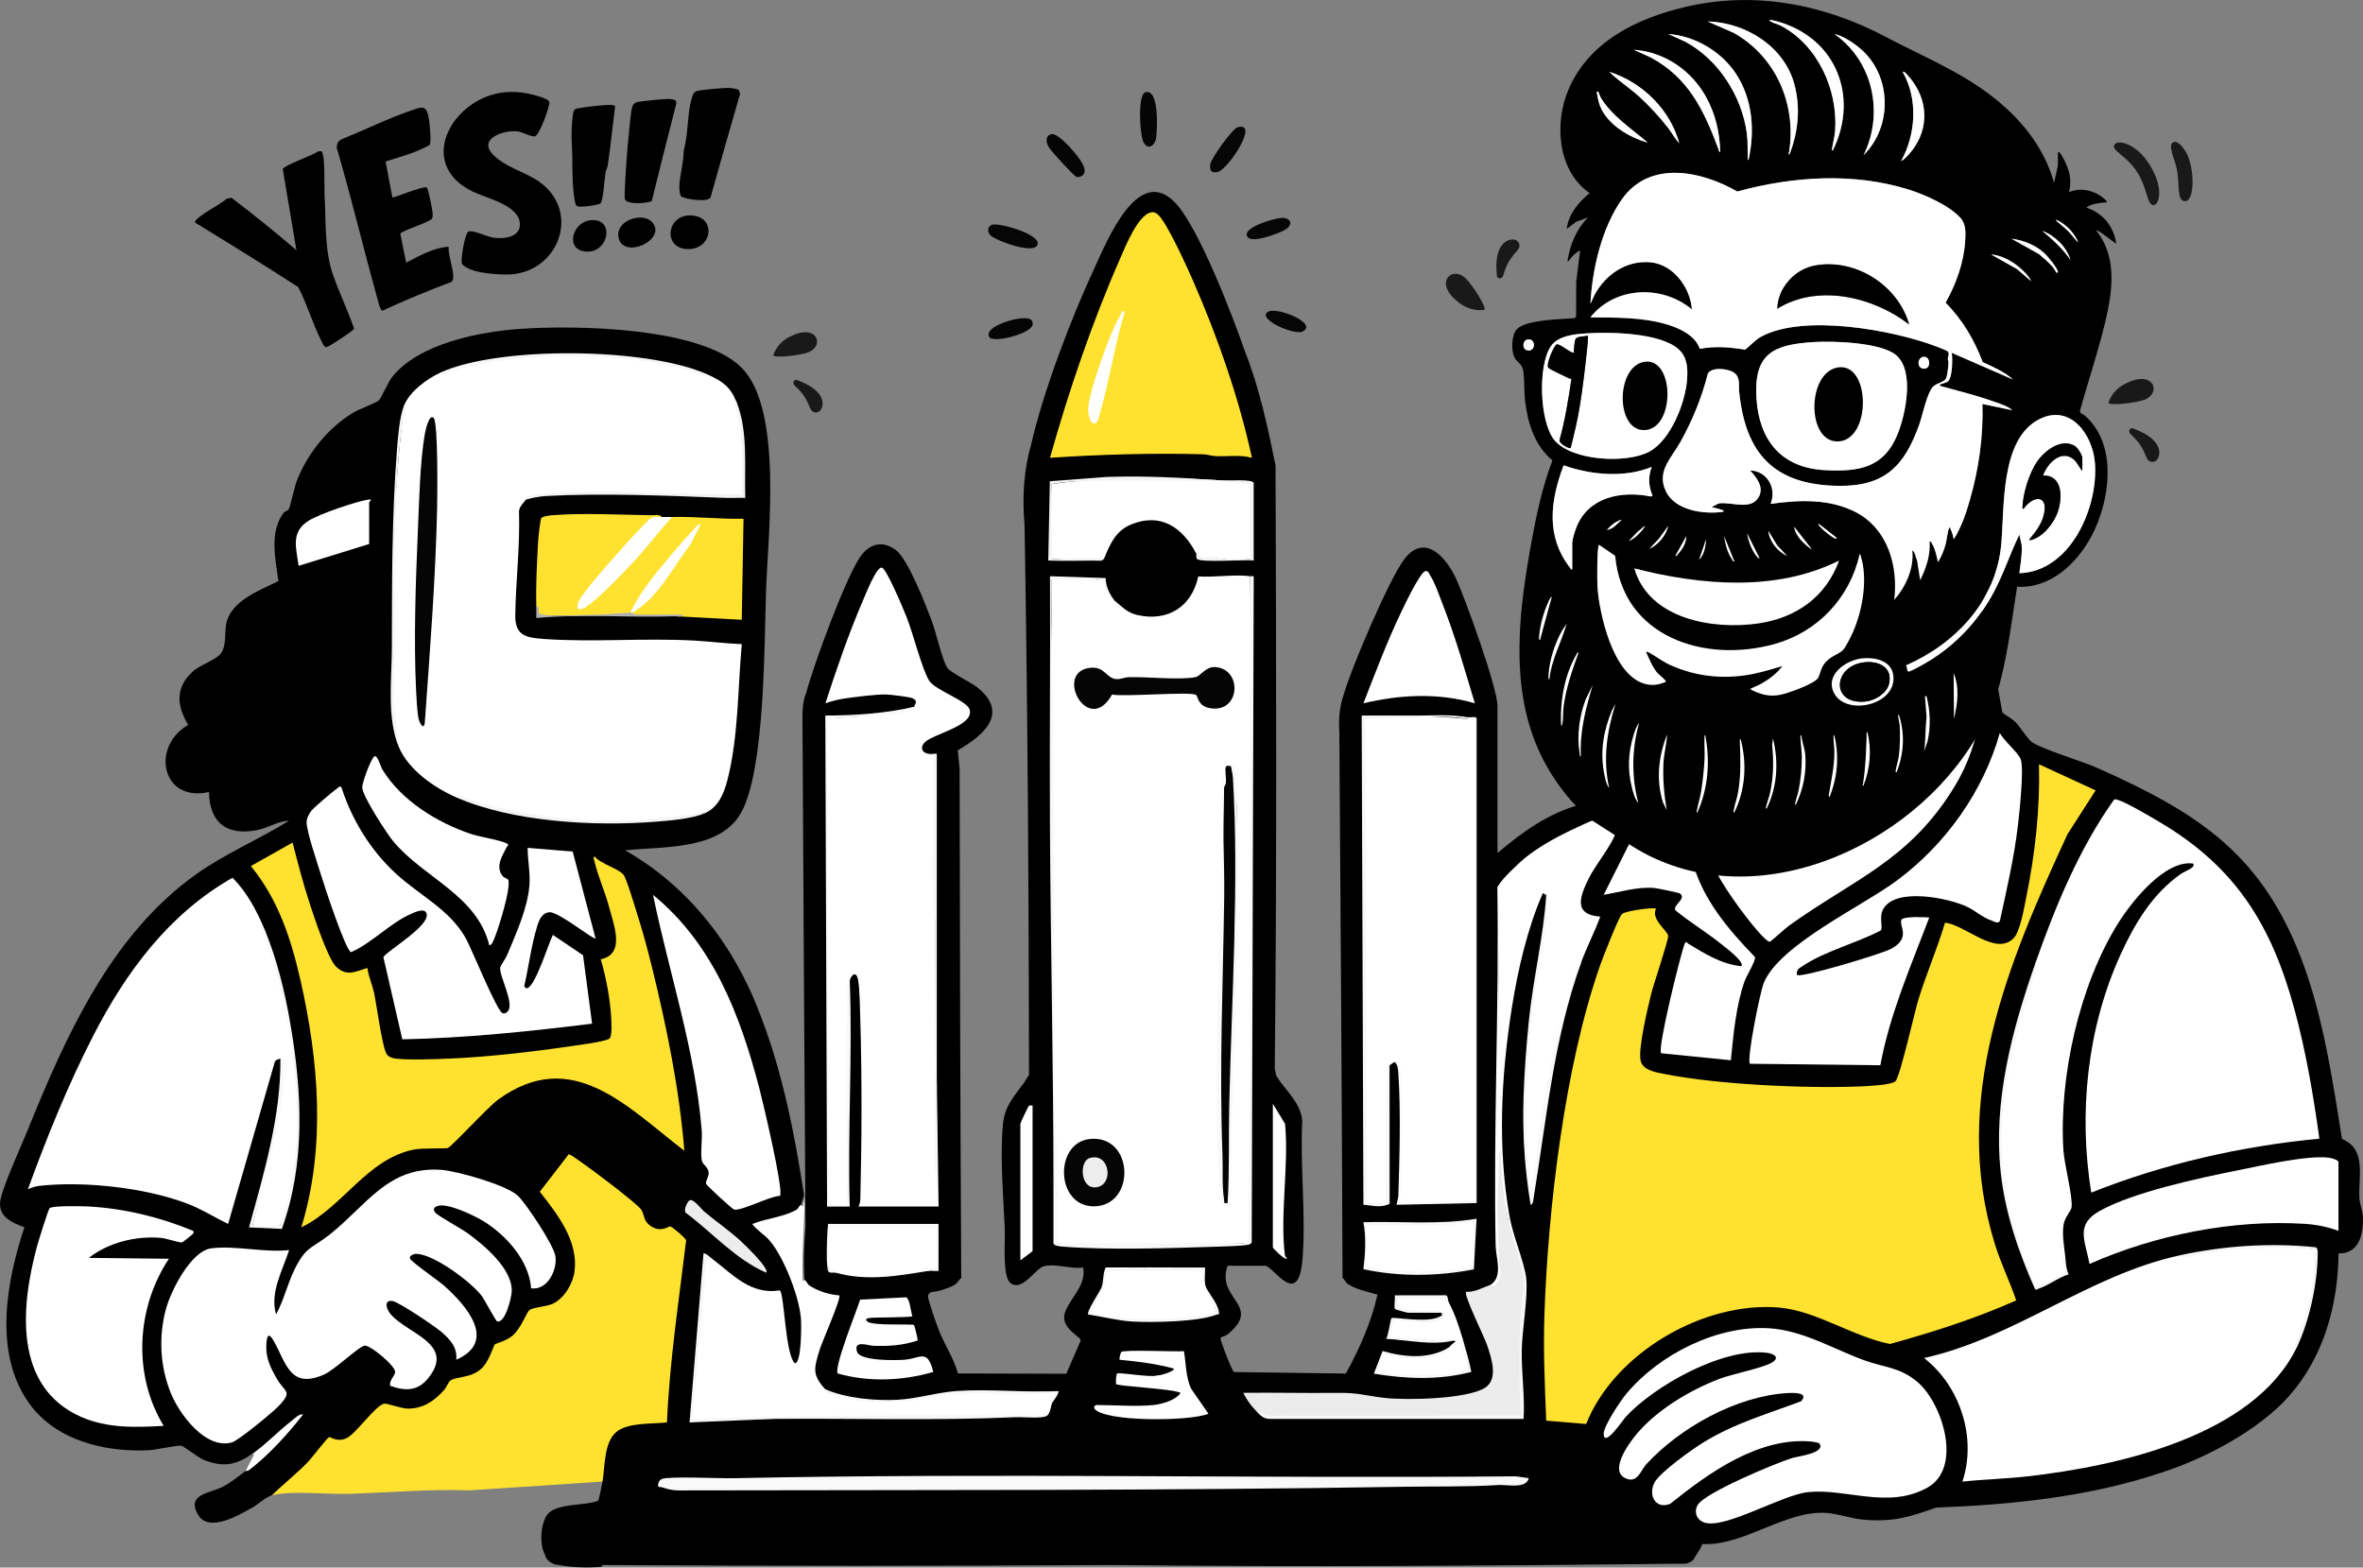 <?xml version="1.0" encoding="UTF-8"?><svg id="Layer_2" xmlns="http://www.w3.org/2000/svg" viewBox="0 0 905.25 600.56"><rect x="0" y="0" width="905.25" height="600.56" fill="#808080" stroke="none"/><defs><style>.cls-1{fill:#040404;}.cls-2{fill:#f6f6f6;}.cls-3{fill:#f4f4f4;}.cls-4{fill:#ffe230;}.cls-5{fill:#060606;}.cls-6{fill:#050505;}.cls-7{fill:#b0b0b0;}.cls-8{fill:#fff;}.cls-9{fill:#f9f9f9;}.cls-10{fill:#fafafa;}.cls-11{fill:#f7f7f7;}.cls-12{fill:#f8f8f8;}.cls-13{fill:#f3f3f3;}.cls-14{fill:#191919;}.cls-15{fill:#ededed;}.cls-16{fill:#ececec;}</style></defs><g id="Layer_1-2"><path d="M756.84,216.2c0-.15,0-.3,0-.44-1.81-2.44-3.32-5.12-4.45-7.94-4.64-1.72-9-4.46-12.19-7.65-1.75-1.75-3.49-4.06-5.01-6.63-.07,0-.15-.01-.22-.02-5.63-.43-11.24-.17-16.84.42-12.18,1.86-24.32,4.34-36.38,6.8-10.58,2.16-21.06,4.74-31.15,8.55-6.14,2.89-11.96,6.31-17.5,10.23-1.58,1.32-3.14,2.66-4.67,4.05-8.7,7.9-20.01,11.55-31.62,8.36-4.35-1.2-8.85-3.59-12.7-6.79-4.64,28.9-.31,59.89,20.86,81.41.53.54.99.53.73,1.6-12.17,3.18-22.63,10.63-32.02,18.68v-56.37c0-6.91-12.34-41.16-15.89-48.81-3.77-8.11-11.89-17.6-19.75-7.51-5.64,7.24-20.53,42.17-23.06,51.32-1.64,4.58-2.28,9.48-1.89,14.7.51,67.23.96,139.88,1.23,209.43.91.71,1.18,1.78,2.02,2.32,3.51,2.27,7.45,2.88,11.36,4.07-2.36,10.72-6.9,20.7-12.12,30.25l-42.84-.59c-.68-.16-5.32-12.07-5.17-12.96.1-.59,1.92-.8,2.69-1.43,13.62-11.18-4.59-13.48.03-26.33h14.34c3.1,0,12.74,16.84,14.33-2.34,1.42-17.06-.98-36.02-.06-53.28-.7-7.07-6.61-11.68-9.93-17.08l-.62-2.64c.79-74.14.57-154.62.3-231.22-2.98-14.74-6.14-29.64-11.69-43.64-4.58-13.33-17.71-47.55-26.7-57.01-14.25-15-26.06,14.42-30.78,24.54-9.11,19.55-19.81,47.58-24.56,68.49-2.57,8.92-3.38,19.05-2.42,30.39,1.19,69.63,1.63,140.2,1.71,210.66l-1.96,3.09c-3.79,5.16-7.31,8.8-8,15.68-1.24,12.48.18,28.06.69,40.66.17,4.22-1.05,18.03,2.26,20.42,4.55,3.28,9.43-5.8,12.87-6.58,4.65-1.05,10.08,1.24,14.87.52,1.34,6.61-4.74,11.48-6.82,16.86-2.5,6.47,6.25,9.59,5.87,11.18l-5.5,12.68-41.49-.12c-1.61-5.83-5.05-10.82-7.27-16.41-.79-1.97-4.29-11.85-4.19-13.19.17-2.13,2.83-1.57,4.56-2.14,1.81-.6,4.14-1.26,5.72-2.29,1.1-.71,1.45-1.82,2.43-2.58-.35-63.53-.56-128.52-.63-194.98l-.71-7.14c9.8-5.63,19.79-14.08,7.65-24-2.51-2.05-10.41-5.72-11.69-7.66-1.9-2.89-4.36-13.84-5.96-18.05-2.31-6.06-9.06-23.56-13.69-27-4.69-3.49-9.4-2.78-13,1.66-5.68,7.01-18.82,43.16-21.35,53.03-1.4,3.01-1.45,7.11-1.44,10.46.34,64.8.73,129.66,1.16,194.58-.64,7.05-.77,13.63-.39,19.75l-.38,1.51c.78,2.98,9.31,5.23,12.23,5.85-3.56,8.48-6.56,17.11-8.99,25.9-.32,3.15,1.56,9.15,5.15,8.76,8.65,4.85,21.89,5.1,31.87,4.06,15.39-3.54,30.8-3.28,46.62-2.74,8.93-1.36,11.67-.03,8.22,4.02-.59,3.21-2.11,4.9-4.57,5.06-44.69-.39-88.86.13-132.49,1.57l-.94-1.02,4.96-60.19c.61-.91,1.6-1.17,2.96-.79l.15,1.8c6.07,6.16,16.02,12.89,25.01,11.78l2.22,16.76c.4,3,1.92,14.17,6.37,9.59,1.65-1.7,1.95-14.83,1.55-17.55-1.94-13.14-7.74-26.79-17.14-35.3l9.12-2.42c4.93-.97,7.18-2.76,6.74-5.35l1.18-3.61c-3.54-23.11-8.16-46.67-16.52-68.43-9.8-26.56-27.23-49.62-52.04-63.7,14.32-1.59,36.2.13,44.38-14.33,9.33-16.5,8.91-65.52,9.63-85.76.76-21.41,6.36-68.82-9.28-84.72-15.54-15.8-63.94-16.45-85.07-14.97-15.45,1.08-38.83,5.65-48.92,18.45-1.63,2.07-4.18,8.14-5.08,8.93-1.25,1.1-7.3,3.23-9.49,4.52-9.71,5.69-17.76,15.65-21.89,26.14-.93,2.36-2.58,10.21-3.2,11.15-.27.42-1.5.66-2.12,1.53-5.23,7.43-2.93,17.48-1.78,25.91-6.91,3.4-17.33,7.22-19.74,15.28-1.18,3.93.12,9.15-2.29,12.39-1.93,2.6-7.93,4.32-10.93,7.09-6.63,6.12-5.97,13.04-1.61,20.32-14.47,8.4-10.11,29.8,7.96,25.72.2,12.04,7.23,16.98,18.83,14.49,3.93-.84,7.92-3.42,11.86-3.49-11.61,7.2-24.36,12.51-35.56,20.47-32.81,23.33-50.14,62.34-64.81,98.62-2.34,5.78-9.86,22.04-10.33,27.07-.53,5.64,4.75,7.89,9.31,9.6-6.89,20.75-11.85,47.73,1.45,66.92,10.16,14.66,29.17,19.33,46.28,18.48,2.62-.13,10.9-2.02,12.4-1.69,1.23.27,6.31,4.56,9,5.57,7.28,2.75,12.11,1.74,18.26-2.58l2.33-.06,9.84-8.5c-4.84,5.21-9.79,10.28-14.84,15.22-2.93,2.13-5.57,4.45-8.89,6.12-4.87,2.44-13.78,2.74-9.4,10.5,4.1,7.25,15.64.3,20.73-2.5,2.49-1.37,5-3.94,7.56-4.78l3.62-1.71c7.13-5.53,13.07-12.09,18.5-18.97,4.36,1.36,7.8.47,10.77-2.99,3.19-3.98,6.72-7.38,10.57-10.19,10.42,4.12,20.38.86,25.8-9.13,8.94-1.55,14.64-4.71,17.21-13.92,6.2-1.99,10.6-6.37,13.2-13.15,26.56-3.54,18.95-31.61,4.97-46.04.87-1.58,8.82-12.79,9.61-12.99,1.61-.42,23.45,17.8,26.31,20.42,1.45,6.21,5.94,9.5,12.2,7.14l4.62,4.05c-3.08,22.72-5.81,45.37-6.96,68.23l-8.97.56c-13.88.15-15.23,11.13-15.9,22.31l1.19,1.05c-.2,1.18-1.33,7.14-1.73,7.41-5.15,2.06-16.43.73-19.62,5.59-2.37,3.61-2.87,11.34-.66,15.02.19,2.18,3.24,4.09,5.34,4,4.84.96,11.19,1.13,16.24.67.16-.01.3-.31.44-.67,65.15.41,130.3.41,195.45,0,73.18.8,146.38.3,219.56-.53.77,0,3.31-1.31,3.24-2.14,1.13-1.78,2.35-3.36,3.08-5.38,15.93.9,32.23-13.29,47.87-11.88,4.44.4,9.55,2.22,14.1,2.58,11.55.89,17.27-1.05,27.67-4.66,28.45-1.06,58.38-4.05,86.05-13.34,16.7-5.33,37.34-16.15,49.04-29.34,13.3-14.99,18.81-34.86,19-54.71,7.76.27,9.56-7.28,9.37-13.7-.08-2.77-1.21-4.89-1.36-7.32-.53-8.42,2.95-18.75-6.68-22.83-3.55-22.23-6.98-45.37-14.66-66.56-15.26-42.06-39.9-58.17-79.15-75.6-5.97-2.65-20.63-6.98-24.89-9.8-1.68-1.12-4.64-5.98-6.34-7.67-1.49-1.48-3.5-2.41-5.08-3.77"/><path class="cls-4" d="M104.07,572.96c4.55-4.49,9.59-8.35,14.03-12.99,1.39-1.45,7.13-9.02,7.99-9.4.41-.18,3.22,2.21,6.92.29,3.47-1.79,11-12.59,14.2-13.09,1.16-.18,6.54,1.93,9.22,1.89,5.91-.08,9.89-2.94,13.66-7.07.88-.96,1.75-3.26,2.48-3.7,2.92-1.75,7.35-.8,11.56-4.28,3.21-2.66,4.93-9.13,5.44-9.57.48-.41,4.42-1.25,6.9-3.44,3.21-2.84,5.25-8.76,6.34-9.67,1.24-1.04,6.59-1.35,8.92-2.42,4.38-2.02,7.73-7.67,8.36-12.32,1.57-11.77-6.53-21.97-13.29-30.62l11.06-14.34c.57-.13,4.02,2.48,4.88,3.06,3.44,2.33,21.75,16.03,23.04,18.32,1.27,2.25.62,4.3,3.75,6.26,3.97,2.48,6.59-.23,7.3.02.98.34,5.84,4.4,6.02,5.35-2.78,23.19-6.35,46.36-7.34,69.71-5.6.64-14.94-.04-19.37,3.64-4.82,4.01-4.36,13.3-5.31,19.03l-51,3.36c-15.63-.54-31.14.88-46.69,1.34-7.36.22-23.02-1.35-29.05.63Z"/><path class="cls-6" d="M438.71,35.39c5.48-1.74,4.66,14.5,4.18,17.56-.41,2.64-2.77,4.59-4.57,1.99s-2.54-18.62.39-19.55Z"/><path class="cls-5" d="M474.09,48.76c8.66-2.44-3.64,16.3-7.63,17.13-2.4.5-3.08-.49-2.84-2.83s8.51-13.75,10.47-14.3Z"/><path class="cls-6" d="M402.72,51.42c2.22-.62,7.31,5.05,8.84,6.93s5.43,6.37,3.36,8.66c-.52.58-1.83,1.1-2.66.69-1.17-.58-9.35-9.56-10.32-11.07-1.12-1.73-1.81-4.49.78-5.21Z"/><path class="cls-5" d="M380.01,86.12c2.71-.94,18.45,3.61,17.5,7.44-1.06,4.27-15.73-1.33-17.91-3.24-1.46-1.29-1.47-3.54.41-4.19Z"/><path class="cls-6" d="M389.39,122.2c2.27-.34,6.55-1.03,6.21,2.15s-13.56,6.94-16.42,5.08c-2.76-3.8,7.72-6.84,10.21-7.22Z"/><path class="cls-5" d="M490.84,83.49c3.86-.21,4.8,2.77,1.26,4.66-2.33,1.25-13.38,5.71-14.44,2.11-1-3.4,10.64-6.64,13.18-6.77Z"/><path class="cls-8" d="M96.73,556.96c5.07-3.57,10.05-8.81,15.03-12.66.98-.76,3.05-2.89,4.32-2.36-5.75,7.4-13.22,15.62-20.71,21.31-.41.31-1.09.23-1.3.38l3.28-6.36-.61-.31Z"/><path class="cls-5" d="M485.73,119.46c3.32-2.11,19.55,4.49,13.23,7.58-3.07,1.51-17.6-4.8-13.23-7.58Z"/><path class="cls-4" d="M772.41,498.2c-15.6,6.96-31.9,12.14-48.37,16.7-14.21-2.79-28.3-12.78-42.65-13.97-28.93-2.4-63,17.52-73.75,44.62l-15.29-1.27c-.55-13.4-1.15-26.95-.7-40.39,1.37-40.91,7.81-95.53,21.35-134.07,1-2.83,7.09-18.45,8.37-19.65s12.33-2.73,13.01-2.01c-1.96,4.15,4.48,8.42,4.68,10.36.17,1.65-5.61,18.57-6.49,22.19-1.31,5.41-5.11,21.05-4.05,25.68.84,3.67,5.82,4.43,8.96,5.05,20.75,4.11,54.09,5.63,75.31,4.78,2.88-.12,11.87-.53,13.34-1.98,1.79-1.77,7.28-26.32,8.78-31.24,3.04-9.94,7.26-19.52,10.2-29.49,7.58.67,19.35,12.97,26.29,5.95,2.57-2.6,4.06-11.91,4.86-15.82,3.41-16.67,5.29-33.81,4.87-50.83l21.69,10-10.71,16.67c-22.98,49.54-45.05,102.1-27.85,157.28,2.3,7.37,5.72,14.28,8.14,21.45Z"/><path class="cls-8" d="M478.95,220.76c1.09,84.95.57,169.98-.13,254.96,0,.39-1.77,1.08-2.2.52-22.83,1.55-47.82,1.22-71.24.58l-.47-.58-.59-.2c.1-6.86.29-13.69.59-20.48-.49,6.79-.59,13.72-.3,20.78l-1.03-.1v-20.68l.62-1.31c-1.1-76.69-1.53-154.08-1.28-232.16.1-.37.2-.65.31-.65,5.72-.12,11.86.08,17.37.65.53-.39,1.22-.37,2.07.04.78,3.41,2.21,6.06,4.27,7.97,2.97,2.33,4.84,4.65,8.81,5.53,11.73,2.63,20.83-3.26,23.3-14.79,6.24.41,13.87-.86,19.92-.09Z"/><path class="cls-8" d="M270.83,143.38c5.84,2.64,8.84,4.54,11.34,10.67,2.93,11.52,2.97,23.9,2.6,36.02-20.56-.47-41.17-.84-61.84-1.09-6.66-.06-16.62-.09-21.47,2.43-.98,1.4-2.4,2.53-2.63,4.37.44,13.32-1.25,26.77-1.43,39.99-.11,7.86,4.25,8.54,11.04,9.03,18.5,1.33,38.53-.44,57.42.61,6.08.34,12.23,1.14,18.32,1.36-1.56,16.94-1.25,35.67-5.54,52.17-1.35,5.19-3.4,10.18-8.47,12.54-30.79,6.17-65.03,4.16-95.39-6-8.45-3.71-18.33-10.55-22.01-19.34-3.11-11.71-2.65-24.03-2.13-36.8-.99-31.73.38-63.04,4.13-93.94,2.19-5.44,8.78-10.3,14.01-12.67,32.51-9.69,69.64-9.11,102.06.67Z"/><path class="cls-8" d="M779.8,368.85c7.57-21.56,16.75-43.77,30.02-62.41.47-.46.86-.14,1.34-.02,3.03.73,12.94,6.61,16.2,8.54,29.16,17.27,42.86,39.44,51.64,71.77,4.39,16.16,7.27,32.97,9.53,49.51-29.88,2.86-59.54,9.56-87.39,20.67-4.9-30.48-1.62-62.98,11.22-91.17,5.42-11.91,12.26-23.33,23.11-30.92,1.53-1.07,5.93-2.48,4.69-3.99-10.81-1.46-23.51,14.58-28.63,22.74-14.96,23.87-22.78,58.97-21.06,86.99.34,5.53,3.64,17.76,3.14,21.95-.18,1.49-2.69,3.89-3.09,6.8-.54,3.92.19,7.78.61,11.61-.32,2.11-.15,4.31.5,6.6-.22.64-10.52,6.06-11.5,5.97-1.34-.12-8.48-21.54-9.43-25.1-9.03-33.97-2.15-65.83,9.18-98.22l-.08-1.31Z"/><path class="cls-8" d="M350.21,270.79c.43-1.5,1.47-2.07-.45-3.22-.97-.58-8.97-1.5-10.55-1.51-4.1-.02-11,.9-15.25,1.48-2.61.36-5.28,1.03-7.75,1.91,4.28-13.21,8.87-26.56,14.36-39.33.84-1.96,5.2-13.1,7.24-12.66,1.84.39,8.3,15.99,9.39,18.67,2.52,6.2,5.94,20.1,8.74,24.61,2.37,3.81,14.55,7.56,15.54,11.2,1.68,6.19-14.17,9.23-17.27,12.51-1.8,1.91-1.1,3.8,1.35,4.35.77.38,1.64.49,2.62.32.2,43.97.31,88.09.32,132.35-.14-2.23-.01-4.43.39-6.6l.67,47.36h-30.68c.49-1,.68-1.83.71-2.96.55-22.09.64-46.03,0-68.1-.12-4.09-.21-12.34-.88-15.83-.61-3.18-2.41-2.25-3.15.18-.65,28.76-.91,57.56-.77,86.39-2.59.04-5.12-.17-7.57-.62l-.67-186.25c12.76-.05,23.99-1.47,33.69-4.25Z"/><path class="cls-8" d="M835.16,480.91l2.28.14c16.3-3.09,33.42-4.83,49.63-2.39,0,13.05-2.42,25.58-7.22,37.6-16.57,34.05-68.74,45.45-103.08,49.35-8.31.94-16.69,1.12-24.99,2.02,5.6-16.82-.85-36.57-14.68-47.35,34.95-7.78,63.24-31.88,98.06-39.36Z"/><path class="cls-8" d="M101.4,356.17c8.06,24.92,13.75,52.14,12.69,78.72-.46,11.55-1.89,24.45-7.02,34.68-2.51,1.1-7.36.54-10.34,0,4.11-16.25,7.58-32.6,10.59-49.19.79-4.34,1.27-12.82.09-14.84-1.11.47-2.02.3-2.34,1.99l-17.68,61.38c-5.31-2.57-10.26-5.75-15.82-7.85-16.15-6.1-39.41-8.62-56.47-6.75-1.51.16-3.01.71-4.4,1.26,7.26-19.87,15.32-39.88,24.99-58.71,12.56-24.47,29.06-46.78,53.38-60.57,5.56,5.52,9.32,12.69,12.33,19.89Z"/><path class="cls-8" d="M203.48,493.57c-.85-10.63-9.4-20.17-18.09-25.61-3.55-2.22-13.41-6.92-17.37-6.04-1.65.37-2.36,1.28-1.27,2.67.88,1.13,9.93,6.1,12.25,7.77,6.39,4.6,17.09,13.53,17.06,22.15,0,2.2-2.43,12.49-5.58,11.75-.57-.13-4.81-8.34-6.07-9.95-4.24-5.38-17.99-15.64-24.81-15.95-.93-.04-3.03.64-2.5,1.88s10.98,8.5,13.04,10.33c8.45,7.53,20.59,21.31,4.67,28.36.4-4.85-2.37-7.74-5.7-10.65-2.37-2.07-16.47-11.56-18.76-11.85-3.54-.45-2.31,3.23-.59,5.19,6.64,7.54,24.74,11.24,14.35,24.3-4.07,5.12-8.82,5.06-14.64,3-.48-1.96,1.69-3.67,1.9-5.15.33-2.32-9.18-10.24-11.59-10.24-1.98,0-11.57,9.3-15.66,11.09-12.98,5.67-14.42-4.26-19.23-12.82-1.69-3.02-2.55-2.71-2.83.77-.44,5.46,1.5,9.36,4.16,13.91,2.92,4.99,6.04,4.41.56,10.16-2.31,2.42-15.47,13.32-18.01,14-10.08,2.7-19.99-10.79-23.28-18.79-4.2-10.2-4.79-21.8-1.91-32.4,1.89-6.93,9.57-22.27,17.47-23.22,9.32-1.12,20.15,1.75,29.7.69-2.52,7.97-7.43,16.11-5,24.67,3.04-5.55,4.37-11.82,7.2-17.48,4.43-8.87,6.51-7.68,13.46-13.22,14.1-11.24,22.38-26.25,42.74-24.69,6.14.47,25.18,5.87,29.35,10.01,3.28,3.26,13.68,18.89,14.28,23.08.75,5.3-3.08,13.15-9.28,12.28Z"/><path class="cls-8" d="M562.34,275.46c.76-.53,2.71-.71,3.01.23v184.74s-29.36.79-29.36.79c.92-17.46.89-34.95-.11-52.48-.09-.98-.58-1.65-1.56-1.88-1.11.48-1.88,1.3-2,1.33-.77,16.46-.98,33.26-.63,50.42,2.31,4.15-8.26,2.97-8.71,2.32l-.47-186.16c13.41-.81,26.68-.58,39.83.67Z"/><path class="cls-4" d="M140.75,370.84c.4,3.16,1.75,6.12,2.48,9.2,1.01,4.26,3.24,22.3,5.17,24.18.55.54,1.42,1,2.17,1.16,4.19.93,16.95.38,21.9.17,14.71-.62,31.95-2.64,46.57-4.79,2.6-.38,13.01-1.69,14.45-2.9,1.09-.91.75-6.26.65-8.01-.39-7.11-1.97-15.53-4-22.34,9.68-1.94,4.89-13.44,3.15-20.17-1.48-5.72-4.25-11.68-5.5-17.18-.13-.59-.8-1.76.02-2.02,2.26,2.84,9.08,4.57,11.04,6.97,1.19,1.47,4.62,13.05,5.5,15.85,2.07,6.53,3.85,13.21,5.49,19.86,5.59,22.78,10.47,46.66,12.33,70.05-21.84-16.7-42.92-40.2-71.31-19.62-4.05,2.94-17.66,17.95-19.37,18.59-.61.23-9.91-.03-12.86.55-18.04,3.56-27.27,22.13-43.2,29.83,9.43-30.66,6.71-63.82-.33-94.73-3.63-15.95-8.51-30.86-19-43.69l15.99-9c2.04,7.92,4.1,15.92,6.66,23.69,1.64,4.95,6.9,21,10.08,23.94,4.2,3.88,7.32,1.74,11.94.4Z"/><path class="cls-8" d="M697.01,553.02c-.18-.27-2.32-.67-2.93-.73-20.18-1.89-39.34,11.88-54.23,23.84-5.56,2.27-8.54-3.26-6.06-8.08,2.04-3.97,14.46-12.78,18.65-15.37,11.87-7.34,24.59-10.98,37.54-15.83,3.06-3.37-2.52-3.3-5.16-3.15-19.49,1.12-41.08,13.14-54.12,27.25-1.9,2.06-3.24,6.82-7.01,5.75-8.16-2.32.4-13.87,3.37-17.39,7.76-9.23,20.44-16.78,31.65-21.05,4.83-1.84,17.11-4.26,20.31-6.37,3.02-1.99.3-3.33-2.27-3.63-16.8-2-42.91,12.58-54.06,24.68-.71.77-8.26,12.01-8.33,6.38-.03-3.02,6.5-12.74,8.69-15.36,12.66-15.15,35.02-26.43,55.04-25.06,12.72.87,24.58,8.09,36.36,12.34,7.66,2.76,13.53,2.54,20.3,8.38,9.42,8.13,17.18,32.74,3.64,40.3-15,8.37-31.14.25-45.64,1.72-10.09,1.02-31.69,14.19-39.73,11.7-2.99-.93-4.22-4.04-2.66-6.74,2.75-4.77,29.8-15.97,36.06-17.97,2.32-.74,13.07-1.89,10.6-5.61Z"/><path class="cls-8" d="M130.74,301.47c4.08,12.7,11.2,24.3,21.04,33.33,9.02,8.28,20.52,13.65,26.68,24.69,2.18,3.9,11.92,27.99,14.06,28.66.88.27,1.34,0,1.95-.63,2.86-2.93-3.36-13.73-2.83-16.91.11-.66,2.07-3.38,2.6-4.65,3.36-7.99,7.94-18.12,8.58-26.77.36-4.85-.68-9.56-.69-14.37l17.26,1.42,8.76,33.26c-.71.73-14.03-10.21-17.62-10-2.91.17-4,2.96-4.73,5.32-2.26,7.25-3.25,15.61-4.97,23.04.46.4.49,1.01,1.31.66,3.18-1.34,7.88-16.79,9.67-20.35l11.55,7.79,3.47,26.22c-24.14,2.98-48.35,5.52-72.71,6l-7.26-31.55c2.79-3.32,18.04-12.06,16.54-16.72-.74-2.28-4.78-.31-6.2.33-7.94,3.58-14.71,11.03-22.7,14.55-2.1-.5-10.56-26.37-11.75-30.3-1.32-4.37-5.18-15.6-5.29-19.44-.04-1.45,1.02-3.53,1.95-4.6,1.24-1.41,8.02-7.2,9.67-8.34.56-.39.67-.92,1.67-.65Z"/><path class="cls-8" d="M688.41,373.51c1.31,1.32,32.15-7.98,35.81-9.88,8.4-4.35,2.88-9.15,4.29-11.38.74-1.17,8.84-.94,10.59-.74-7.06,18.59-15.1,36.9-18.76,56.61l-49.94-.58c-1.37-1.38,3.82-27.41,5.32-31.04,6.07-14.61,37.47-29.15,50.92-39.13,18.69-13.85,33.14-34.08,39.48-56.57,1.48,2.98,6.92,7.37,7.98,10.03,1.4,3.48-.5,20.76-1.07,25.56-1.44,12.28-4.29,24.41-6.9,36.47-.75,1.21-2.28.12-3.18-.18-3.49-1.18-6.24-3.8-9.39-5.29-7.27-3.43-27.36-7.47-32.08.84-1.84,3.24.12,7.37-1.05,8.28-9.03,4.75-21.48,7.95-29.82,13.55-1.4.94-2.54,1.38-2.2,3.46Z"/><path class="cls-4" d="M479.62,175.4c-4.44-1.25-9.13-.46-13.7-.64-1.77-.07-3.38-.68-5.28-.73-19.45-.51-39.02.08-58.4,1.36,7.26-25.82,16.23-52.14,27.03-76.69,1.82-4.14,7.25-17.93,12.63-17.38.6.06.93.32,1.4.64,3.32,2.22,11.91,21.37,13.96,26.07,9.37,21.6,17.34,44.33,22.35,67.36Z"/><path class="cls-8" d="M761.38,220.82c-3.02,22.17-6.92,44.36-17.92,63.99-16.82,30.02-52.2,50.84-87.06,46.02.14,4.9,19.18,30.38,21.59,29.96.47-.08,5.87-5.09,7.28-6.1,25.19-18.08,46.12-24.89,63.46-53.27,11.08-18.14,10.15-34.41,14.6-54.11.53-2.37,1.03-6.84,4.09-6.56"/><path class="cls-8" d="M74.05,471.58c.19.92.14.85-.42,1.38-.42.39-3.64,3-3.89,3.03-1.11.15-6.04-1.57-8.04-1.74-9.58-.84-20.12,1.75-27.67,7.66l30.68.34c-12.53,18.8-13.89,44.55-2,64.02-10.69.61-21.54.99-31.59-3.42-26.1-11.47-23.15-42.42-16.92-65.42.53-1.96,4.19-13.8,4.8-14.54.87-1.04,12.39-.81,14.71-.68,13.81.74,27.63,4.08,40.33,9.38Z"/><path class="cls-8" d="M306.85,461.57s.31.64.65.68l.67-2.67c.03,10.35-1.12,20.61-.66,31.01.03.83.64-.36.67-.33.91.71,1.18,1.78,2.02,2.32,3.24,2.09,7.47,3.42,11.33,3.69.88.9-6.72,18.12-7.53,20.82-2.15,7.16-3,9.54,2.19,15.2.38.57.99,1.06,2.41,1.61,12.71,4.88,30.13,2.72,43.25.11,14.16-.57,28.35-.8,42.57-.69-.14,1.36-.64,2.79-1.51,4.31-.57,3.04-1.99,4.72-4.28,5.05-44.55-.18-89.09.36-133.61,1.62,1.31-20.93,3-42.37,5.51-62.75l2.31.72c8.01,6.08,14.68,13.86,25.92,12.1,1.7,1.07,2.09,24.93,5.76,27.91,2.62,0,2.48-14.81,2.33-16.99-.6-8.39-6.67-24.13-12.33-30.37-2-2.21-4.6-3.59-6.34-5.99,5.22-2.12,12.11-2.67,16.92-5.44.7-.4,1.23-1.83,1.76-1.9Z"/><path class="cls-4" d="M253.49,198.08c-.46.97-1.71,1.58-3.76,1.84-3.57,3.1-28.55,30.53-27.09,32.07,1.6,1.68,31.13-30.25,31.84-32.58l3.01-1.33c9.16-.25,18.21.85,27.35.66l-.67,38.7-25.35-1.34c-4.88-.16-10.43-.33-16.66-.5v-.84c3.2-3.91,2.98-3.91-.68,0-.17.4-.34.71-.53.71-11.5.39-23.05.5-34.54.46-.27-1.3-.59-2.58-.95-3.84-.22-7.66.24-16.63.67-24.34.09-1.59.8-8.91,1.32-9.35.82-.7,3.17-.93,4.32-1.02,11.52-.95,26.21-.11,38.06.01,1.13.01,2.97-.43,3.66.68Z"/><path class="cls-8" d="M298.78,458.16c-3.8.07-14.65,5.81-17.52,5.25-.72-.14-10.46-9.17-10.75-9.83-.38-.86,1.08-2.78.98-4.32-.13-2.14-2.3-2.95-2.64-4.72-.59-3.11.25-7.87-.02-11.32-2.44-30.7-12.5-60.39-18.66-90.39,22.96,18.78,33.29,45.84,40.63,73.76,1.31,4.97,9.58,39.73,7.99,41.57Z"/><path class="cls-8" d="M574.34,338.83c.97-1.99,7.65-8.31,9.69-9.99,4.97-4.08,11.61-7.81,17.42-10.6,1.63-.78,9.74-4.63,10.71-4.64.9,0,7.03,4.16,6.61,5.88-.87,3.52-7.91,12.52-9.99,16.76-3.34,6.8-6.5,14.16,4.26,14.93-2.09,5.89-5.28,11.84-7.35,17.67-9.38,24.18-13.43,51.51-16.84,77.71-.09.5-2.3,12.3-2.93,9.2-3.99-19.89-1.5-47.55.61-67.95,2.57-15.02,4.68-30.05,6.31-45.11l-.5.13c-.32,0-.93-.5-1.33-.67-10.83,23.03-13.58,49.46-15.85,73.82-.19.57-.63.86-1.26.93l.44-78.09Z"/><path class="cls-8" d="M895.86,471.57c-4.11-1.56-8.57-2.42-12.98-2.7-27.49-1.74-57.39,4.28-82.4,15.37-1.66-9-5.62-15.03,3.98-20.36,12.91-7.17,37.78-12.51,52.58-15.46,9.03-1.8,26.59-5.92,35.16-4.89.9.11,3.65.85,3.65,1.68v26.35Z"/><path class="cls-8" d="M422.92,214.09c-6.71.47-13.38.47-20.01,0-.37-.04-.66-.07-.66-.12-.12-9.43.04-19.35.66-28.57,22.77-3.09,47.73-2.6,70.98-.98,1.88-.16,3.57.17,5.07.98.37.03.66.06.67.12.48,8.69.35,19.37,0,28.12,0,.16-.3.31-.67.45-3.16.43-7.22.65-10.34,0-3,.28-6.11.16-9.33-.35-.31-.77-.65-1.32-1.01-1.65-5.12-9.83-13.44-15.84-24.87-11.2-6.04,2.45-8.18,7.6-10.48,13.2Z"/><path class="cls-8" d="M648.27,329.61c3.74,14.65,13.77,26.45,24.05,37.04.36,1.39-3.22,7.17-3.94,9.17-3.33,9.32-4.31,20.57-5.31,30.38l-26.68-2.68c-1.58-1.54,7.26-37.25,8.99-42.03.86-1.12.71-.36,1.33.02,6.39,3.88,12.64,7.83,20.36,8.66,1.51-1.58-6.14-7.24-7.4-8.27-5.72-4.65-12.16-8.47-17.85-13.16-1.13-1.95,4.48-4.45,1.75-6.44-.4-.29-8.47-1.95-9.59-2.07-6.37-.67-13.35,1.54-19.61,2.59l10.68-21.34c7.5,3.3,15.02,6.79,23.22,8.12Z"/><path class="cls-16" d="M577.68,466.9c2.71,7.64,4.9,15.53,6.56,23.68-1.35,17.24-2.21,34.97-1.04,52.36h-97.13c-2.14-.37-3.44-1.35-5.12-2.67-1.93-2.01-3.44-4.18-4.67-6.66,11.89-.15,23.82.16,35.71.02,8.7-.1,10.24.94,18.06,1.89,8.57,1.04,31.84.5,38.75-3.78,5.41-3.35,2.51-11.59.87-16.49-.91-2.72-9.06-19.29-8.02-20.33,3.44.18,6.36-1.65,9.34-2.67,2.22-.1,3.2-2.61,3.27-4.71-1.08-15.63-1.32-31.32-.69-47.09.59-.54,1.14-.49,1.65.14.5,8.77,1.32,17.54,2.44,26.32Z"/><path class="cls-8" d="M194.64,336.96c1.45,2.46-3.97,19.97-5.53,23.21-.37.78-.67,1.83-1.66,2-4.69-19.16-25-25.77-36.68-39.71-2.66-3.17-11.76-17.24-12-20.69-.12-1.78,3.33-11.06,4.64-11.98,1.13-.79,2.49,4.05,3.05,4.97,7.21,11.9,20.93,20.36,33.96,24.75,3.22,1.08,11.64,2.42,13.71,3.63,1.18.69.27.82,0,1.35-1.62,3.29-4.44,7.32-1.68,11.01.64.85,2.02,1.18,2.18,1.46Z"/><path class="cls-8" d="M565,269.45c-13.83-4.11-28.75-3.35-42.68,0,4.63-11.91,9.22-24.07,14.77-35.59,1.19-2.47,7-14.64,8.96-15.07,1.05-.23,1.34.87,1.76,1.51,1.97,3.05,3.66,8.14,5.03,11.64,4.79,12.23,8.38,24.96,12.17,37.52Z"/><path class="cls-9" d="M585.68,566.3c-.97,4.21-8.16,2.42-11.7,2.64-12.29.76-24.35.46-36.69.67-92.36,1.55-185.02,1.17-277.5,1.39-2.11,0-4.2-.53-6.18-1.19-.94-.32-1.69.32-1.48-1.18.11-.83.6-1.63,1.35-1.99,2.44-1.16,22.41-.21,27.04-.31,99.9-2.1,200.16.16,300.18-.73l4.97.7Z"/><path class="cls-8" d="M320.19,487.58c-2.85-.52-3.91-2.84-3.19-6.96l.52-10.38c.07-.38.13-.67.21-.67,13.46-.22,27.23-.22,40.7,0,.16,0,.31.29.46.67.26,5.08.36,10.19.33,15.35-1.65.54-2.87.98-3.66,1.33-11.78,1.92-23.63,4.01-35.35.67Z"/><path class="cls-8" d="M432.93,485.58l-.33.81c-2.87.07-5.65.24-8.35.52,11-.7,22.72-1.08,33.9-.66.16,0,.31.29.46.66-.96-1.02,1.62-1.42,2.41-.57l.55,6.8c2.68,3.55,4.11,6.92,4.31,10.11-9.75,3.8-38.05,3.5-48.02.04-.48-.17,0-1.4.31-1.98,3.39-4.88,5.2-10.13,5.42-15.74,3.1-.02,6.23.03,9.34,0Z"/><path class="cls-8" d="M349.54,504.25c-.61.54-14.21.4-16.35.67-.92.12-1.97.39-.99,1.33,1.94,1.85,17.27.81,17.95,1.41.23.2,1.56,5.66,1.38,5.91-5.66,1.88-11.05,2.24-16.99,2.02-2.07-.07-7.58-2.34-6.24,2.22,1.09,3.71,14.94,3.37,18.24,3.12,6.08-.46,8.7-4.45,11.01,4.67-11.69,3.44-24.86,3.98-36.61.6-1.61-2.28,7.41-24.38,8.57-28.3l17.62-.88c1.43.49,1.78,5.64,2.42,7.24Z"/><path class="cls-8" d="M441.93,538.28c3.15-.33,8.53-1.8,10.34-4.66-3.23-1.62-23.78-2.48-24.67-3.35-.22-.21-.08-3.35.31-4.03s13.35,1.67,15.35.7c.96.18,7.13-1.65,6.34-2.65-6.73-1.82-13.73-2.68-20.68-3.35-.21-.19.28-2.51.6-2.94.76-1.04,20.93-.05,24.05-.36.78,4.81.67,9.78,2.69,14.32l6.68,9.65c-6.74,2.97-40.05,3.24-43.7-1.99-.42-.61.52-1.34.68-1.34,6.79,0,15.51.69,22.01,0Z"/><path class="cls-8" d="M557,513.6c-2.97.24-24.42-.02-25.05-1.11-.18-.32,1.33-6.62,1.97-7.1l8.55.68c2.42.28,12.48.17,9.6-3.42-5.84.23-11.62-.24-17.34-1.42-.18-.11.17-4.07.31-4.23.62-.7,16.57-.06,18.66.07.49.98.92,1.6,1.3,1.85,2.42,4.57,3.86,9.03,5.34,14.01.79,4.15,1.61,8.28,2.45,12.39-4.42,2.39-33.66,2.84-35.29.31-.22-.34,2.11-7,2.48-7.22,8.02,1.63,18.24,3.43,25.02-2.14.86-.95,1.59-1.62,2.66-2.34l-.65-.33Z"/><path class="cls-8" d="M141.42,208.42l-27.01,8.35c-1-7.02-3.08-13.06,3.97-17.37,4.12-2.52,17.93-7.27,22.7-7.99,2.02-.31.34.84.34,1.01v16.01Z"/><path class="cls-12" d="M478.95,220.76c.48.06,1.42-.33,1.35.4l-.77,254.66c-.22.86-.81.96-1.57,1.1-2.55.45-8.39.59-11.31.69-17.86.57-41.96,1.39-59.44,0-.89-.07-3.6-.22-3.64-1.37,0-.09.69-.59.69-1.61.03-5.56-.26-11.19-.03-16.74.03-.82-.51-2.48.67-2.33v20.68h71.71c.24,0,1.08-.68,1.56-.78,1.18-84.79.68-169.8.77-254.7Z"/><path class="cls-9" d="M350.21,270.79s.65.34.37.67c-.85.98-5.23,1.66-6.8,1.91-8.69,1.38-18.14,1.16-26.93,2.09l.67,185.44,6.66.68c.42-28.99-.83-58.14.67-87.05.88-1.06.65.5.67,1,1.15,28.63-.86,58.02,0,86.72h-8.68l-.67-188.12c11.26,0,23.1-.83,34.02-3.33Z"/><path class="cls-11" d="M562.34,274.79c.58.19.57.41,0,.67-12.59-2.14-26.6.23-39.36,0l.67,185.45h7.34c.27-17.78-.68-35.66.68-53.38.35.03.61.69.65.68l.04,52.98c-3.36,1.72-6.56.6-10.05.38l-.66-187.44c7-.05,14.03.07,21.04.03s12.5-.55,19.65.64Z"/><path class="cls-8" d="M574.34,338.83c1.1.69.67,2.53.68,3.66.07,6.73-.58,13.38-.71,19.99-.35,18.11.31,36.28.03,54.39l2.74-24.93c3.4-17.08,5.48-34.92,13.6-50.43.25-.03.28.63.32.65-5.94,13.99-9.42,28.87-11.81,43.89-4.18,26.2-5.51,53.95-.86,80.19,0,.57-.04.83-.67.67-1.5-8.23-2.35-15.27-2.67-23.69-.03-.81.5-2.48-.66-2.32.24,7.71-.77,15.33-.7,23.04.06,6.33.62,12.88.67,19.34.02,3.13,1.79,6.21-1.63,9.06-1.15.96-1.58-.12-1.67-.08,4.9-3.16,2.07-10.27,1.97-14.98-.89-45.66,1.34-91.2.66-136.84-.22-.78.52-1.21.7-1.6Z"/><path class="cls-12" d="M403.58,455.56c0-46.12-1.09-92.34-1.35-138.37-.18-32.14.18-64.3.02-96.43l21.32.7c.02,3.22,1.53,6.12,3.36,8.64-.03-.02-.38.51-.67.31-2.25-1.49-3.23-8.31-5.66-8.31h-17.68c.11,5.66-.14,11.37-.03,17.04,1.27,62.16.53,125.01,1.33,187.44.11,8.7,1.06,17.38.51,26.19-.07,1.14.67,2.25-1.15,2.8Z"/><path class="cls-8" d="M253.49,198.08c1.32-.08,2.67.04,4,0-5.1,5.46-9.55,11.58-14.66,17.03-4.56,4.86-12.52,13.25-17.7,16.99-2.76,2-5.08,2.07-3.3-1.97,1.64-3.73,17.51-21.35,21.31-25.39,1.02-1.09,5.59-5.98,6.36-6.32,1.39-.61,2.61-.26,3.99-.35Z"/><path class="cls-8" d="M395.57,423.54v55.7c0,.3-4.02,2.94-4.67,3.67v-52.36c0-.39,3.04-6.76,3.35-7,.14-.11.91.05,1.32,0Z"/><path class="cls-10" d="M562.34,274.79c.86.14,3.22-.42,3.35.39v185.73s-30.69.66-30.69.66c.18-1.23.66-2.35.7-3.63.45-14.32.96-32.65-.01-46.75-.11-1.52-.17-3.19-1.36-4.31.22-.09.51-.98,1.33-.67,2.46,1.96,1.1,48.18.67,54.7l28.69-.68v-184.38c-.11-.8-1.9-.26-2.67-.39v-.67Z"/><path class="cls-8" d="M492.29,481.24c.03.23.81.47.67.99-.74.57-5.34-3.97-5.34-4.33v-55.03l4.67,7.67c1.56,15.7-2.08,35.49,0,50.7Z"/><path class="cls-11" d="M272.83,482.24l-2.36.61c-1.04,20.24-4,40.46-4.98,60.77,44.25-1.64,88.69-1.43,133.12-1.3,2.23.05,3.1-2.84,4.3-4.71-.37,1.31-.53,3.68-1.66,4.68-1.58,1.39-9.31.54-11.96.66-31,1.38-62.33.38-93.48.65l-31.65,1.36,5.34-64.7c.49-.56,2.72,1.54,3.33,2Z"/><path class="cls-9" d="M592.35,342.83c.08,0,.16-.84.66-.67.02,15.37-4.3,30.48-5.99,45.7-.98,8.88-1.7,18.39-2.04,27.31-.5,13.44-.08,27.06,1.37,40.38l1.91-9.09c2.57-26.04,7.93-51.72,16.28-76.45.15-.45.51-2.85,1.15-1.18-10.69,30.23-12.96,58.51-18.1,89.63-.13.78-.2,3.11-1.24,3.09-2.24-13.56-3.13-27.28-2.7-41.05.3-9.6,1.07-19.75,2.03-29.32,1.63-16.18,5.62-32.13,6.67-48.37Z"/><path class="cls-11" d="M578.35,466.24c1.28,7.21,5.65,17.58,6.31,23.24.84,7.14-1.55,19.85-1.68,27.77-.15,8.65,1.22,17.61.71,26.37h-97.06c-2.89,0-4.07-1.67-5.67-3.34l4.3,2.04,97.76-.04c-.18-1.23-.66-2.35-.7-3.63-.33-10.58-.27-22.16,0-32.75.12-4.53,1.51-10.92,1.39-15.29-.1-3.77-4.96-17.81-6.04-23.7l.67-.67Z"/><path class="cls-12" d="M101.4,356.17c4.69,11.21,7.75,23.88,9.81,35.88,4.5,26.13,5.89,53.48-3.23,78.76l-12.58-.58c5.76-20.99,12.28-42.73,12.01-64.7.3-.13.3-1.59.83.16,1.15,3.78.23,10.64-.24,14.77-1.89,16.31-7.18,33.24-11.26,49.11h10.34c8.38-21.85,7.5-47.25,4.24-70.28-1.96-13.85-5.19-27.05-9.82-40.21-.3-.85-1.5-2.27-.09-2.91Z"/><path class="cls-3" d="M422.92,214.09c-.69,1.1-2.53.67-3.66.68-5.89.06-11.82.16-17.68-.02l.62-30.38,21.69-1.65c14.95-.51,29.25.31,44.06,1.35,1.88.13,12.33-.66,12.33,1.01v29.68c-3.26-.48-20.51.91-21.72-.65-.5-.64-.14-1.73-.29-2.02.84-1.45.63.85,1.75,1.24,1.54.54,4.7-.1,6.61.07.85.07,1.76.69,1.98.69h10.34v-28.68c-11.3-1.44-22.92-1.18-34.38-1.3-4.31-.05-8.31-.07-12.62,0-9.71.14-19.43-.3-29.04,1.3v28.68c6.73.45,13.47-1.02,20.01,0Z"/><path class="cls-15" d="M293.51,487.58c-11.72-5.15-20.35-15.06-30.4-22.64-1.74-.75.19-4.51,1.03-5.06,1.37-.91,4.5,3.33,5.71,4.34,4.44,3.74,9.39,7.11,13.67,11.01,1.43,1.31,11.46,10.84,9.99,12.35Z"/><path class="cls-2" d="M355.55,288.8c.94.21,2.31-.15,3.34,0v126.08c-.25,10.99.32,22.04,0,33.03-.02.58.27,2.4-.67,1.32-.23-32.25.3-64.51.04-96.75-.02-1.9-.71-3.54-.73-5.28-.18-19.24.19-38.5.03-57.73h-2.33s.32-.66.32-.66Z"/><path class="cls-12" d="M779.8,368.85c1.28.59.29,2.13.02,3.01-9.87,32.21-17.48,58.12-9.69,92.38,2.25,9.91,6.43,19.12,9.68,28.68.45.42,10.7-4.82,11.03-5.33,1.11-1.75-1.68-4.91.3-6.68.27,2.49.28,4.97,1.33,7.31-4.06,1.28-7.56,4.21-11.57,5.51-.6.19-.81.85-1.42-.13-6.23-14.05-11.36-28.99-13.01-44.38-2.95-27.5,4.32-54.69,13.33-80.37Z"/><path class="cls-13" d="M282.17,154.05c4.49,11.02,2.98,24.99,3.34,36.69-2.77-.07-5.56.1-8.33-.01-21.67-.84-46.45-1.87-68.07-.69-2.34.13-5.37.72-7.64,1.36.03-.04-.85-.44-.06-.96,1.55-1.01,9.28-1.61,11.7-1.74,18.73-.96,38.05.22,56.7.72,4.78.13,9.6-.15,14.37-.02-.03-11.17.77-21.44-2-32.36-.22-.87-1.35-2.37,0-2.99Z"/><path class="cls-2" d="M152.76,286.13c-4.63-11.04-2.67-26.03-2.64-37.66.05-24.99-.02-51.22,1.95-76.1.38-4.81.97-12.7,2.7-16.98,1.48,1.68-.33,4.43-.6,6.4-4.67,34.13-2.09,72.14-3.43,106.69l2.03,17.65Z"/><path class="cls-12" d="M565.67,466.9l-1.05,19.42c-13.87,2.67-28.48,2.92-42.31-.08.7-5.79,1.1-12.18,0-18,14.44-.42,29.08,1.09,43.35-1.34Z"/><path class="cls-12" d="M423.59,485.58c1.52,7.18-3.28,11.14-5.34,17.34,15.74,3.4,31.58,3.21,47.35-.02,1.03-1.5-3.88-7.68-4.36-9.28-.65-2.17-.2-5.06-.97-7.37-.69-.25-1.41.67-1.66.67h-34.35v-.66c2.74-.37,6.41.81,8.67-.67,9.55-.09,19.14.07,28.69,0,.18,2.19-.38,4.72.16,6.84.66,2.63,4.68,6.47,5.17,10.19.19,1.47-.25.75-.94,1.04-6.74,2.76-24.51,3.08-32.11,2.64-5.75-.33-11.33-1.83-16.98-2.7-.96-.92,4.61-8.94,5.14-10.54.79-2.42.38-5.28,1.54-7.47Z"/><path class="cls-2" d="M270.83,143.38c-.65,1.42-2.06.21-2.91-.09-25.63-8.86-70.57-9.35-96.24-.67-.85.29-2.26,1.51-2.91.09,22.7-10.31,79.45-9.55,102.06.67Z"/><path class="cls-11" d="M557,513.6c-8.57,1.97-17.4-.22-26.01-.67.92-1.15,1.66-7.58,2.07-7.93.73-.62,13.75,2.04,18.43-.58.76-.43,1.13.05.85-1.49h-13.01c-.26,0-4.78-1.21-4.92-1.42-.51-.79.16-3.99-.09-5.25l19.57-.03c.91.22.76,2.04,1.11,2.7-.9,1.39-.47-1.01-2.32-1.35-1.45-.27-16.31-.45-16.95.1-.21.18-.57,2.6-.75,3.25,3.2.2,6.51,1.04,9.68,1.33,2.27.21,9.07-1.1,8.96,1.68-2.67,5.24-18.55,1.32-19.34,1.94-.75.58-1.67,6.02-1.3,6.39l24.02,1.34Z"/><path class="cls-3" d="M270.16,311.48c-4.78,2.22-13.64,2.9-19.02,3.33-23.36,1.87-54.78.15-76.37-9.33.66-1.44,2.06-.17,2.9.1,22.63,7.24,43.53,9.71,67.47,8.57l25.02-2.66Z"/><path class="cls-11" d="M879.85,516.26c-1.4-.65-.25-2.05.09-2.91,4.49-11.11,6.88-22.34,6.54-34.42-1.54-1.58-29.27-.41-33.57.05-4.7.51-9.51,1.91-14.18,2.51-1.08.14-2.91.52-3.58-.59,17.02-3.66,34.73-4.87,52.07-3.04.77.54.69,1.83.68,2.71-.13,11.22-3.15,25.6-8.06,35.69Z"/><path class="cls-12" d="M316.19,532.27c8.04,3.4,18.95,4.47,27.68,4,7.59-.41,15.12-2.85,22.66-3.36,12.66-.86,26.29.69,39.05.03-.39,1.97-1.72,3.18-2.67,4.66.38-1.35.23-2.69,1.33-4-13.09,1.26-26.64-.28-39.71.64-5.7.4-12.16,2.32-17.99,2.68-6.3.4-25.79.26-30.4-3.71-.63-.54.09-.92.05-.95Z"/><path class="cls-12" d="M560.33,512.93c1.24,4.18,2.49,8.38,3.34,12.67-12.24,3.21-24.94,2.74-37.36.67l3.35-8.67c8.29,2.36,17.64,3.27,25.33-1.33-.07.08,1.15.2-.84,1.47-4.72,3-12.05,2.95-17.5,2.53-1.39-.11-5.72-1.69-6.28-1.28-.26.19-2.43,5.14-1.79,6,2.36,3.16,28.89,2,33.74-.04.9-1.01-3.81-10.09-2-12Z"/><path class="cls-9" d="M320.19,487.58c-.66-.19-1.92.28-2.69-.29-1.28-.94-.66-15.7-.26-18.4h42.31s0,18.03,0,18.03c-1.27.14-2.8-.2-4.01,0l-.33-.65,3.69-1.12c.19-5.07-.85-9.9-.03-14.9h-41.36c.7,4.35-.93,11.64-.03,15.57.27,1.18,4.49.64,2.7,1.77Z"/><path class="cls-7" d="M241.48,234.77c.16-.34.39-.31.67,0,.09,0,.73.68,1.61.69,5.91.07,11.83-.12,17.73-.02.14,1.17-1.88.63-2.66.66-17.75.62-35.69-.96-53.37.67-.04-1.55.05-3.12,0-4.67,2.15.88-.43,2.84,2.34,3.34,4.87.87,15.14.03,20.71.03,3.87,0,9.26-.71,12.98-.7Z"/><path class="cls-6" d="M458.17,266.22c-2.15-1.36-27.5.83-32.14-.13-9.25,16.52-22.81-9.35-7.88-10.28,5.21-.32,5.85,4.32,9.76,4.37,1.52.02,3.04-.72,4.65-.76,6.96-.16,19.3,1.18,25.36.01,2.19-.42,3.86-4.22,7.86-3.85,10.4.97,9.33,17.84-2.35,15.71-4.67-.85-4.39-4.52-5.26-5.07Z"/><path class="cls-1" d="M471.62,293.47c1.94,7.54,2.59,16.14,1.96,25.79-.39,47.44-1.35,94.74-2.9,141.89-.45.72-1.07.58-1.79.1-1.64-1.11-1.91-36.17-1.89-38.92.48-40.61,1.13-80.89,1.95-120.85,0-.09.62-.76.69-1.61.15-1.74-.42-4.72-.07-6.03.19-.69,1.4-.35,2.04-.36Z"/><path class="cls-6" d="M417.44,436.37c17.02-1.83,17.83,25.57,1.74,25.79-14.84.2-15.4-24.31-1.74-25.79Z"/><path class="cls-9" d="M471.62,293.47c.07,0,.9-1.33,1.24.42s.72,6.05.78,7.88c1.47,45.04-.69,92.75-2.05,138.08-.22,7.47.56,14.99-.64,22.38-1.09.06-1.54.22-2.31-.69-.89-1.06-1.61-9.52-1.72-11.62-2.16-41.55.54-87.6,1.39-129.41.17-8.34-.19-16.71-.02-25.04l.66,6c-.82,13.69.22,28.52.03,42.39-.44,32.58-1.92,65.48-.67,98,.24,6.15-.26,11.85.66,18.04.17,1.16-.35,1.12,1.31,1,.78-12.55.36-25.11.64-37.71.9-40.41,3.77-85.19,1.39-125.41-.09-1.48-.56-2.85-.69-4.31Z"/><path class="cls-6" d="M166.1,160.06c1.81,1.64,1.45,30.47,1.35,35.05-.58,26.52-2.79,54.82-4.68,81.36-.28,3.88-2.17.42-2.51-1.51-.45-2.57-.72-7.65-.86-10.48-.93-19.2-.17-41.45.67-60.76.49-11.17.81-27.26,2.77-37.92.13-.73,1.51-7.32,3.26-5.74Z"/><path class="cls-8" d="M430.92,119.37c-3.92,12.7-5.9,26.74-9.66,39.36-.43,1.44-.74,4.14-2.66,3.3-1.19-.52-1.71-3.72-1.74-4.98-.13-6.06,8.84-31.02,12.41-36.36.51-.76-.17-1.73,1.65-1.33Z"/><path class="cls-8" d="M241.48,234.77c1.62-3.67,4.02-7.39,6.39-10.62,4.99-6.79,12.2-15.18,17.94-21.41.7-.76,1.56-1.95,2.67-2l-4.05,7.96c-6.79,8.78-12.4,20.57-22.29,26.07-.22,0-.44,0-.67,0Z"/><path class="cls-8" d="M564.34,468.24v17.34c-13.45,1.87-27.28,2.28-40.69,0v-16.01c13.57-.26,27.26.84,40.69-1.33Z"/><path class="cls-15" d="M417.38,443.69c7.66-2.35,9.41,9.77,3.05,11.09-6.68,1.39-7.09-9.85-3.05-11.09Z"/><path class="cls-14" d="M309.9,134.88c6.07-2.61,3.06-11.18-7.18-5.94-3.02,1.37-5.35,3.92-6.46,7.05-.37,1.39,10.5.23,13.64-1.11Z"/><path class="cls-14" d="M305.33,145.61c-1.27-.46-1.85,1.28-.89,2.13,5.88,5.22,5.22,9.01,6.98,9.99,1.07.62,2.44.27,3.08-.78,1.41-2.45,1.25-7.56-9.17-11.33h0Z"/><path class="cls-14" d="M821.83,153.04c6.27-2.69,3.16-11.55-7.42-6.13-3.12,1.42-5.53,4.05-6.67,7.28-.38,1.44,10.84.24,14.09-1.15Z"/><path class="cls-14" d="M817.11,164.13c-1.31-.47-1.91,1.32-.92,2.2,6.07,5.39,5.39,9.3,7.2,10.31,1.11.64,2.52.28,3.18-.81,1.46-2.53,1.29-7.81-9.47-11.7h0Z"/><path class="cls-14" d="M561.16,106.34c-5.29-4.53-12.01,2.29-2.29,9.56,2.7,2.22,6.2,3.25,9.67,2.84,1.49-.3-4.65-10.05-7.38-12.4Z"/><path class="cls-14" d="M573.45,105.69c.16,1.42,2.07,1.16,2.43-.14,2.22-7.99,6.11-9.12,6.22-11.24.09-1.3-.88-2.43-2.17-2.55-2.98-.2-7.74,2.32-6.47,13.94h0Z"/><path d="M195.33,35.23c2.93-.05,4.96.2,7.79.81,1.69.36,7.11,1.76,7.32,3.02.28,1.69-3.77,12.59-5.43,13.12-1.35.43-4.6-1.52-6.53-1.83-4.83-.77-16.25,2.66-9.14,9.36,4.39,4.13,10.51,5.84,15.52,8.81,18.89,11.19,9.41,37.17-11.4,36.65-5.18-.13-13.22-.7-16.34-3.87-.97-.99.93-11.35,2.15-12.44,1.27-1.14,7.31,1.83,9.56,2.17,4.38.66,10.3-.19,10.35-4.93.08-7.41-12.5-10.03-17.91-12.62-23.13-11.03-6.91-37.89,14.07-38.25Z"/><path d="M147.71,61.89c1.06,5.48,1.58,8.22,2.6,13.7.48.43,11.17-4.34,13.16-3.78.44.09,1.61,5.87,1.76,6.77.22,1.36.97,4.29.2,5.27-1.07,1.36-11.83,4.66-12.07,5.69.91,4.43,1.35,6.65,2.23,11.09,5-2.59,10.6-5.78,16.26-6.09-.11,3.65,1.95,8.52,1.78,11.98-.02.48-.26,1.21-.71,1.49-8.95,3.34-17.76,7.06-26.45,11.03-.92-.16-1.94-4.85-2.22-5.86-5.24-18.77-9.75-37.85-15.26-56.6.05-1.29.39-2.52,1.85-3.2,8.92-3.62,17.73-7.98,26.63-11.04,4-1.37,5.65-2.14,6.62,2.01.44,1.87,1.26,9.81.53,11.15-5.15,3.01-11.28,4.53-16.9,6.38Z"/><path d="M113.56,95.86c-1.73-10.36-3.47-20.73-5.23-31.08.36-1.42,11.71-5.33,13.61-6.84.45,0,.68,0,1.14-.01,1.61.77,1.1,13.89,1.24,16.27.58,10.04-.06,21.37,3.11,30.65,2.36,6.88,5.74,13.92,8.25,21.07-.04.63-9.76,6.99-10.53,7.07-1.03.11-1.42-1.21-1.79-1.92-3.52-6.72-5.56-14.28-9.13-21.1-13.03-8.45-26.26-16.55-39.47-24.7-.79-1.76,10.52-7.35,12.07-9.14.75-.14,1.12-.2,1.87-.34,8.5,6.46,16.78,13.13,24.89,20.08Z"/><path d="M279.57,33.69c1.16.1,2.3.29,3.4.7.23.6.34.9.57,1.51-3.83,13.2-7.61,26.42-11.32,39.66-.94,2.26-10.94.55-11.38-.44-1.8-3.99,1.15-11.58,1.07-17.42,2.05-7,1.11-14.65,3.51-21.3.26-.72.72-1.25,1.63-1.54,1.39-.44,10.86-1.3,12.53-1.17Z"/><path d="M256.08,37.92c1.73.09,3.31.16,2.98,1.86-3.19,12.41-6.32,24.84-9.39,37.29-1.83.87-9.89,1.49-10.31-.9-.12-.7-.03-3.13.01-4.04.38-7.61.92-15.21,1.73-22.78.25-2.28.54-6.97,1.28-8.88.26-.68.95-1.15,1.76-1.38,1.12-.31,10.63-1.24,11.92-1.17Z"/><path d="M235.65,40.62c-.94,7.61-1.74,15.31-2.83,22.82-.14.94-.72,1.78-.87,2.73-.35,2.16-.83,10.71-1.89,11.72-.76.72-7.71,1.59-8.78,1.16-.69-.28-.85-1.02-.97-1.59-1.19-5.92-.97-12.36-1.09-18.48-.05-2.73-.34-5.88-.25-8.55.05-1.61.32-6.88.88-8.04.34-.71.98-.76,1.78-.92,2.32-.48,9.86-1.34,12.18-1.27.69.02,1.24.07,1.84.41Z"/><path d="M264.31,82.53c10.26,0,8.86,12.89-.6,12.91-9.8.02-8.55-12.92.6-12.91Z"/><path d="M249.98,85.28c5.47,6.58-11,14.2-12.98,5.93-1.62-6.76,9.35-10.29,12.98-5.93Z"/><path d="M226.79,84.33c8.62-.3,6.35,11.64-1.14,12.05-9.68.53-6.8-11.77,1.14-12.05Z"/><path class="cls-14" d="M815.24,61.7c7.88,7.45,6.58,16.92,9.79,16.88,2.05-.02,4.2-6.34-1.55-15.53-5.32-8.5-12.68-9.7-13.52-7.51-.68,1.77,1.64,2.63,5.29,6.16Z"/><path class="cls-14" d="M832.4,59.71c.74,1.96,1.3,3.98,1.7,6.04.79,4.32-.11,10.98,2.64,11.3,3.89.7,4.13-10.79,1.38-17.43-1.1-2.54-3.93-6.19-5.65-5.07-1.2.77-.79,2.48-.06,5.15Z"/><path d="M625.38,324.25c45.32,28.41,107.17.69,132-42.32.39-.67.7-1.08,1.15-1.71l3.94-7.13c.4-2.11,1.53-4.13,2.18-6.2,4.3-13.71,5.79-27.98,8.09-42.12,12.56.82,22.8-8.78,28.37-19.13,7.21-13.42,10.37-35.12-2.32-46.34-.73-.65-2.02-.86-1.98-1.95,3.17-11.26,6.9-22.44,9.65-33.81,2.84-11.73,4.79-25.42-3.6-35.41l1.6.66,6.25,4.61c-.94-6.69-5.03-11.73-11.46-13.87,2.05-1.51,4.64-1.71,7.08-1.97.44-.05.88.27.76-.44-3.47-3.81-9.61-5.71-14.47-3.47,1.49-5.68-.54-10.68-3.63-15.38l-.6.15-.03,5.09-1.47,6.52c-3.95-14.16-13.24-25.19-24.76-33.9-12.08-9.13-26.27-14.9-39.58-21.94-23.73-12.56-50.32-17.77-76.8-11.56-18.58,4.36-37.01,13.23-44.89,31.71-5.51,12.93-4.16,31.15,8.1,39.62-4.27,3.64-8.01,7.9-8.75,13.71l3.62-2.71,4.53-1.65c-4.39,4.41-6.89,10.33-7.82,16.46-.1.66.11.49.44.13.68-.76,1.13-1.53,1.95-2.27.25-.23,2.22-1.87,2.41-1.65l-1.5,11.91-.05,13.53-.71.49c-5.01.4-18.56.52-22,4.24-2.03,2.2-2.17,7.74-1.08,10.4.94,2.3,3.14,2.66,3.55,5.5.53,3.64.27,7.84.72,11.64,1.02,8.59,3.65,16.98,10.45,22.7-3.79,10.04-6.08,20.55-8,31.1-4.71,25.92-8.45,54.79,2.58,79.59,4.54,10.2,11.5,19.78,20.07,26.91M787.78,84.2c3.72,1.77,6.85,4.95,8.44,8.75-1.36-1.2-2.36-2.79-3.6-4.08-1.38-1.42-2.74-2.42-4.15-3.7-.33-.3-.84-.33-.69-.97ZM793.2,99.58c-2.98-4.36-6.82-7.8-10.85-11.15,4.86,1.8,9.33,6.18,10.85,11.15ZM783.15,96.97c1.31,1.21,4.78,5.41,5.2,7.01.15.55-.38.58-.57.42-.1-.09-1.06-1.78-1.51-2.27-1.57-1.73-3.36-3.3-5.16-4.79l-10.53-5.9c4.56.61,9.15,2.37,12.56,5.53ZM773.61,102.44c1.52,1.29,3.79,3.47,4.52,5.28l-5.44-4.65-9.93-5.6c4,.36,7.83,2.41,10.86,4.97ZM728.97,27.65c-.07-.2.29-.22.45-.15.7.32,2.86,3.04,3.42,3.82,6.35,8.91,5.71,19.76-1.6,27.84-.32.35-2.52,2.73-2.87,2.41,5.61-10.22,6.43-23.58.6-33.93ZM712.83,18.76c11.92,10.26,12.23,29.78,1.07,40.7,7.97-16.07,3.65-36.12-11.16-46.44,3.47.78,7.37,3.39,10.09,5.73ZM685.15,9.66c19.76,7.96,26.31,29.27,16.98,48-.55.07-.26-.64-.22-.97.3-2.2.97-4.48,1.12-6.72,1.06-15.73-6.74-32.83-20.99-40.22-1.38-.71-3.34-.9-4.34-2.14,2.5.22,5.12,1.12,7.44,2.05ZM687.51,32.63c2.3,8.98,1.36,17.95-1.97,26.54-.56.07-.21-.6-.16-.91,2.9-18.28-5.02-36.59-21.24-45.68l-9.96-4.36c14.7.4,29.56,9.7,33.33,24.42ZM665.05,28.25c6.39,9.75,7.29,21.82,4.81,33.03-.53.07-.28-.69-.3-1.05-.12-3.06.07-5.92-.34-9.01-1.87-14.29-10.83-28.37-23.58-35.23l-6.54-2.96c10.15.67,20.38,6.72,25.94,15.22ZM653.63,37.25c3.55,6.45,5.23,13.67,5.37,21.01-.57-.09-.49-.64-.64-1.02-5.53-14.8-11.45-27.55-26.19-35.33l-6.34-2.86c11.81.82,22.13,7.9,27.79,18.19ZM643.32,54.94c-1.61-1.75-2.76-3.95-4.23-5.87-3.14-4.07-7.33-8.62-11.14-12.08-3.67-3.33-7.95-6.04-11.46-9.49,12.66,4,23.41,14.53,26.84,27.44ZM612.26,35.04c.1.09.69,1.91,1.02,2.45,4.25,6.95,11.9,11.95,17.98,17.15-7.15-1.98-15.49-6.91-18.32-14.09-.71-1.81-.88-3.5-1.27-5.36l.59-.14ZM584.81,134.12c-1.74-.58-1.5-3.64.24-4.03,3.61-.8,3.37,5.23-.24,4.03ZM594.05,132.78c2.79-4.22,9.23-4.76,13.93-5.06,9.07-.59,27.79-.2,34.9,5.94,3.41,2.94,3.71,7.06,3.46,11.31-.53,9.03-6.17,23.54-14.47,28.05-8.67,4.72-29.99,3.6-36.49-4.54-5.61-7.03-6.24-28.3-1.34-35.7ZM704.54,214.77c-5.06,13.97-16.46,21.96-30.95,24.08-17.31,2.54-41.95-1.63-47.45-21.07,25.53,6.42,54.12,9.05,78.4-3.02ZM641.82,212.96l4.22-7.54c-.12,2.65-1.47,4.97-3.25,6.85-.29.31-.3.85-.97.69ZM650.87,214.47l2.71-7.84c-.15,2.69-.64,5.92-2.71,7.84ZM660.52,205.43l3.92,9.65c-.77.18-.53-.21-.78-.56-1.84-2.61-2.76-5.94-3.14-9.08ZM669.27,204.22l4.82,9.65c-.57.12-.73-.28-1.03-.62-1.95-2.24-3.37-6.12-3.79-9.02ZM677.41,203.32l3.49,5.7,3.74,3.94c-3.65-1.55-6.89-5.63-7.23-9.65ZM687.36,201.81l6.63,8.44c-.42.38-3.81-2.97-4.22-3.47-1.05-1.29-2.37-3.29-2.42-4.97ZM696.71,200.6l6.93,5.43c.07.56-.63.26-.91.16-.99-.36-6.75-4.77-6.02-5.59ZM624.03,207.23l3.31-3.47,2.72-2.26c.34.4-2.42,3.23-2.86,3.63-.85.76-2.08,1.74-3.17,2.1ZM631.87,210.25l3.61-3.78,3.62-4.97c-.84,3.59-3.88,7.27-7.23,8.74ZM589.65,243.58c.3-3.87,1.65-8.89,3.26-12.42.37-.82.8-1.99,1.56-2.51l-4.52,16.58c-.55,0-.32-1.3-.29-1.65ZM593.26,258.34c.34-5.59,2.39-11.75,5.09-16.62l1.86-2.81c-2.04,7.16-5.93,13.85-6.63,21.41-.53-.09-.34-1.57-.31-1.97ZM598.69,276.14c-.03.41-.15,1.82-.6,1.96-.56-9.13,1.2-19.48,5.88-27.45.23-.39-.05-.76.75-.59-2.38,6.62-4.76,13.37-5.69,20.4-.26,1.96-.2,3.78-.35,5.68ZM605.63,289.86c-.44.02-.46-1.09-.51-1.44-1.07-6.81-.07-14.01,2.32-20.42l2.72-5.57c-2.66,8.97-5.08,17.95-4.52,27.44ZM603.82,202.26c-.5,1.32-1.5,4.45-1.5,5.73v10.1c-.7.17-.5-.14-.69-.38-9.54-12.14-7.74-25.81-2.62-39.43,10.53,3.68,23.27,4.89,33.77.6-1.39,3.66-1.28,7.41.31,11l-.62.34c-11.32-2.32-24.15.16-28.64,12.02ZM621.31,199.1c-1.75,1.47-3.3,3.64-5.73,3.91,1.42-1.63,3.62-3.46,5.73-3.91ZM616.49,301.93c-1.23-1.51-1.66-4.06-2.01-5.98-1.54-8.31-.13-16.14,3.08-23.87l1.34-2.42c-3.31,10.48-4.92,21.39-2.41,32.27ZM627.64,307.66c-1.4-1.62-2.06-4.24-2.56-6.33-1.61-6.65-1.31-12.76.61-19.3.5-1.69,1.13-3.76,2.26-5.13-2.84,9.94-3,20.77-.3,30.76ZM638.5,310.37l-1.42-2.95c-2.71-8.54-1.73-17.79,1.57-26-.15,3.57-1.17,7.12-1.37,10.69-.34,6.11.23,12.25,1.22,18.26ZM650.26,311.27c-.56.07-.22-.6-.16-.92.44-2.36,1.21-4.72,1.59-7.15.6-3.81,1.11-8.43,1.3-12.27.13-2.7-.12-5.45-.01-8.16.01-.37-.23-1.12.3-1.05,1.91,9.92,1.12,20.3-3.02,29.55ZM664.43,311.27c-.54.07-.27-.65-.22-.98.34-2.14,1.27-4.5,1.65-6.8,1.13-6.81.9-12.42.67-19.21-.01-.34-.19-1.15.31-1.06,2.47,9.41,1.83,19.27-2.41,28.04ZM676.8,309.77c-.56.07-.24-.61-.16-.92.45-1.86,1.19-3.71,1.58-5.66,1.17-5.77,1.32-11.84.68-17.68l.31-2.58c2.23,8.95,1.69,18.51-2.41,26.84ZM687.96,308.26c-.57.07-.23-.61-.16-.92.36-1.58.97-3.14,1.28-4.75.79-4.1,1.2-8.38,1.18-12.55-.01-2.37-.42-4.92-.5-7.26-.01-.34-.19-1.14.31-1.06.24,2.51,1.31,4.86,1.51,7.39.52,6.56-.69,13.27-3.62,19.14ZM698.68,254.6c-1.19,1.68-1.56,4.3-2.27,5.27-1.64,2.26-11.79,5.89-14.72,6.39-4.17.71-7.2-.24-10.93-2.04-.14-.78.11-.46.43-.63,1.2-.61,2.51-1.05,3.69-1.73,2.97-1.71,5.93-3.97,7.94-6.68-4.71,1.41-9.48,2.88-14.37,3.57-10.37,1.46-20.57-.01-29.97-4.63-1.93-.95-5.88-3.88-7.39-4.37-.15-.05-.49-.08-.44.14,1.25,2.68,2.31,5.53,4.23,7.84.52.62,3.64,3.02,3.31,3.47-2.84,1.25-5.36,1.61-8.38.7-11.98-3.61-17.26-26.8-17.85-37.64-.11-1.95-.17-14.81.6-15.53l6.18,4.22c2.83,31.12,34.35,41.29,61.2,33.75,16.44-4.62,28.73-17.68,32.45-34.35.43-.07.41.52.51.84,2.7,8.68.63,20.59-2.97,28.82-.7,1.6-2.78,5.84-3.87,6.99-1.8,1.9-4.94,2.14-7.38,5.59ZM700.92,305.24c-.51.08-.33-.73-.27-1.03.94-5.46,2.05-10.29,2.1-15.99.02-1.89-.37-3.64-.32-5.45.01-.36-.22-1.12.3-1.05,1.87,7.96,1.25,15.93-1.81,23.52ZM713.89,301.02c-.57.07-.21-.6-.16-.91,1.07-7,1.1-11.56,1.37-18.54.01-.37-.23-1.12.3-1.05,1.69,6.87,1.02,13.95-1.51,20.5ZM702.67,265.65c-3.76-7.02,4.4-12.66,10.55-13.4,4.52-.54,10.98.61,11.99,5.93,2.23,11.76-17.74,16.42-22.54,7.46ZM711.08,196.33c-10.04-5.35-21.84-4.82-32.77-3.27,2.41-6.1-1.33-12.59-7.84-12.82,2.42,2.66,5.33,6.24,3.38,10.01-2.9,5.59-10.69,1.85-15.46,2.64l-2.69,1.37c1.27.39,2.9.65,4.1,1.18.36.16.55-.14.42.63-7.35,1.09-18.54-.41-22.07-7.93-3.57-7.61,2.09-12.53,5.54-18.7,4.6-8.25,8.26-17.06,10.55-26.24,1.46-2.77,7.87-1.95,10.01-.45,2.61,1.83,1.75,4.8,2.01,7.34,2.42,23.75,13.35,35.64,37.83,36.05,18.01.3,25.53-7.6,31.23-23.68,1.27-3.58,2.97-12.57,5.57-14.63,1.38-1.09,4.21-1.5,4.74-3.09.48-1.43.74-4.29.82-5.84.02-.49-.26-.94-.25-1.44.02-.85.72-1.85,0-2.78-.28-.36-3.47-1.58-4.17-1.85-16.79-6.44-51.13-12.66-67.33-3.85-2.48,1.35-4.02,3.4-6.19,4.99-5.71-.95-11.6-1.45-17.32-.31-1.65-4.95-7.38-7.75-12.07-9.2-9.56-2.96-19.94-2.79-29.85-2.87,9.45-11.91,27.51-12.58,38.9-3.01-.64-8.47-7.17-17.4-16.12-18.1-9.23-.73-16.81,4.56-21.13,12.36l-1.64,3.63c.68-13.31,4.32-29.18,12.12-40.2,10.62-15.01,30.38-10.81,44.13-2.9,21.27-5.79,44.29-7.37,65.59-.77,6.07,1.88,15.62,6.11,19.9,10.86,2.23,2.48,2.01,5.87,1.81,9.04-.53,8.2-3.51,16.42-7.49,23.48,6.34,6.31,11.09,14.36,14.2,22.74,4.06,1.87,8.32,3.68,11.69,6.7l-23.52-10.25c.38,2.29.32,9.62-1.52,11-.66.5-1.84.66-2.58,1.03-.32.16-.57-.16-.43.63,6.82,1.87,13.76,3.59,20.44,5.95,2.36.84,5.53,1.76,7.31,3.4l-11.46-2.41c.4,12.57-1.42,25.11-4.91,37.16-1.48,5.1-3.25,10.24-6.1,14.71-.26-1.42-.61-2.86-1.29-4.14-.21-.4-.28-.76-.53-.08-.57,1.54-.73,4.36-1.27,6.27-.66,2.32-1.57,4.72-2.95,6.7-.52-2.47-1.1-5.29-2.49-7.45-.19-.3.03-.54-.67-.39.36,5.26-1.35,10.14-3.62,14.77l-1.22-7.67c-.63-1.18-.67-2.99-1.79-3.79.72,6.93-2.44,13.84-6.94,19,1.55-13.02-2.42-27.05-14.58-33.53ZM695.13,131.03c7.45-.44,25.28.19,31.1,4.91,7.29,5.91,3.87,22.4.86,30.06-5.22,13.28-14.98,14.84-28.14,14.11-16.6-.93-25.08-11.48-26.07-27.61-1.06-17.23,6.62-20.55,22.25-21.47ZM736.73,136.72c2.67-.48,3.18,4.08.82,4.48-3.26.55-3.27-4.04-.82-4.48ZM726.56,295.89c-.51.08-.33-.73-.27-1.03.29-1.69.89-3.39,1.13-5.2.47-3.47.55-7.91.36-11.42-.06-1.12-.42-2.27-.53-3.39-.03-.33-.36-1.02.21-.96,2.4,7.37,1.91,14.86-.9,22.01ZM738.42,284.08l-1.3,3.67c.6-4.37.44-8.76.93-13.12l-.62-7.85.59-.15c1.47,5.68,1.7,11.69.4,17.44ZM748.57,275.09l-.15-17.19c2.29,5.35,1.55,11.68.15,17.19ZM802.55,177.23c1.4,17.06-9.34,41.77-28.95,42.36.45-3.55,1.1-7.1.9-10.7l-.9-4.07c-3.53,7.21-5.99,14.94-9.8,22.02-6.46,12.01-15.9,21.68-27.89,28.2-.89.49-3.93,2.16-4.69,2.25-.78.1-.58-1.89-1.05-2.4,19.15-8.42,34.5-24.73,36.49-46.3,1.31-14.19-.48-40.49,14.68-48.04,11.9-5.92,20.32,6,21.2,16.69Z"/><path class="cls-8" d="M759.51,138.71c4.06,1.87,8.32,3.68,11.69,6.7l-23.52-10.25c.38,2.29.32,9.62-1.52,11-.66.5-1.84.66-2.58,1.03-.32.16-.57-.16-.43.63,6.82,1.87,13.76,3.59,20.44,5.95,2.36.84,5.53,1.76,7.31,3.4l-11.46-2.41c.4,12.57-1.42,25.11-4.91,37.16-1.48,5.1-3.25,10.25-6.1,14.71-.26-1.42-.61-2.86-1.29-4.14-.21-.4-.28-.76-.53-.08-.57,1.54-.73,4.36-1.27,6.27-.66,2.32-1.57,4.72-2.95,6.7-.52-2.47-1.1-5.29-2.49-7.45-.19-.3.03-.54-.67-.39.36,5.26-1.35,10.14-3.62,14.77l-1.22-7.67c-.63-1.18-.67-2.99-1.79-3.79.72,6.93-2.44,13.84-6.94,19,1.55-13.02-2.42-27.05-14.58-33.53-10.04-5.35-21.84-4.82-32.77-3.27,2.41-6.1-1.33-12.59-7.84-12.82,2.42,2.66,5.33,6.24,3.38,10.01-2.9,5.59-10.69,1.85-15.46,2.64l-2.69,1.37c1.27.39,2.9.65,4.1,1.18.36.16.55-.14.42.63-7.35,1.09-18.54-.41-22.07-7.93-3.57-7.61,2.09-12.53,5.54-18.7,4.6-8.25,8.26-17.06,10.55-26.24,1.46-2.77,7.87-1.95,10.01-.45,2.61,1.83,1.75,4.8,2.01,7.34,2.42,23.75,13.35,35.64,37.83,36.05,18.01.3,25.53-7.6,31.23-23.68,1.27-3.58,2.97-12.57,5.57-14.63,1.38-1.09,4.21-1.5,4.74-3.09.48-1.43.74-4.29.82-5.84.02-.49-.26-.94-.25-1.44.02-.85.72-1.85,0-2.78-.28-.36-3.47-1.58-4.17-1.85-16.79-6.44-51.13-12.66-67.33-3.85-2.48,1.35-4.02,3.4-6.19,4.99-5.71-.95-11.6-1.45-17.32-.31-1.65-4.95-7.38-7.75-12.07-9.2-9.56-2.96-19.94-2.79-29.85-2.87,9.45-11.91,27.51-12.58,38.9-3.01-.64-8.47-7.17-17.4-16.12-18.1s-16.81,4.56-21.13,12.36l-1.64,3.63c.68-13.31,4.32-29.18,12.12-40.2,10.62-15.01,30.38-10.81,44.13-2.9,21.27-5.79,44.29-7.37,65.59-.77,6.07,1.88,15.62,6.11,19.9,10.86,2.23,2.48,2.01,5.87,1.81,9.04-.53,8.2-3.51,16.42-7.49,23.48,6.34,6.31,11.09,14.36,14.2,22.74ZM731.38,124.3c-4.25-15.05-20.73-25.52-36.26-22.54-7.73,1.48-14.08,8.67-14.25,16.51,15.53-9.65,36.78-4.58,50.51,6.03Z"/><path class="cls-8" d="M695.13,131.03c7.45-.44,25.28.19,31.1,4.91,7.29,5.91,3.87,22.4.86,30.06-5.22,13.28-14.98,14.84-28.14,14.11-16.6-.93-25.08-11.48-26.07-27.61-1.06-17.23,6.62-20.55,22.25-21.47Z"/><path class="cls-8" d="M712.39,212.36c.43-.07.41.52.51.84,2.7,8.68.63,20.59-2.97,28.82-.7,1.6-2.78,5.84-3.87,6.99-1.8,1.9-4.94,2.14-7.38,5.59-1.19,1.68-1.56,4.3-2.27,5.27-1.64,2.26-11.79,5.89-14.72,6.39-4.17.71-7.2-.24-10.93-2.04-.14-.78.11-.46.43-.63,1.2-.61,2.51-1.05,3.69-1.73,2.97-1.71,5.93-3.97,7.94-6.68-4.71,1.41-9.48,2.88-14.37,3.57-10.37,1.46-20.57-.01-29.97-4.63-1.93-.95-5.88-3.88-7.39-4.37-.15-.05-.49-.08-.44.14,1.25,2.68,2.31,5.53,4.23,7.84.52.62,3.64,3.02,3.31,3.47-2.84,1.25-5.36,1.61-8.38.7-11.98-3.61-17.26-26.8-17.85-37.64-.11-1.95-.17-14.81.6-15.53l6.18,4.22c2.83,31.12,34.35,41.29,61.2,33.75,16.44-4.62,28.73-17.68,32.45-34.35Z"/><path class="cls-8" d="M607.98,127.71c9.07-.59,27.79-.2,34.9,5.94,3.41,2.94,3.71,7.06,3.46,11.31-.53,9.03-6.17,23.54-14.47,28.05-8.67,4.72-29.99,3.6-36.49-4.54-5.61-7.03-6.24-28.3-1.34-35.7,2.79-4.22,9.23-4.76,13.93-5.06ZM601.71,171.65c1.36-5.35,2.65-10.76,3.53-16.22,1.12-6.99,2.03-14.61,2.76-21.66.18-1.73.39-3.49.34-5.24-1.09.48-3.92.2-4.67,1.21-.57.77-.73,4.33-.76,5.42-1.51.04-5.62-3.81-6.63-3.18-1.15.72-4.15,7.8-3.12,8.94.51.57,6.51,3.36,7.74,3.95.35.17.72.26,1.11.24-1.16,7.86-2.42,15.71-4.53,23.38-.49,1.45,3.78,3.56,4.23,3.16Z"/><path class="cls-8" d="M773.6,219.6c.45-3.55,1.1-7.1.9-10.7l-.9-4.07c-3.53,7.21-5.99,14.94-9.8,22.02-6.46,12.01-15.9,21.68-27.89,28.2-.89.49-3.93,2.16-4.69,2.25s-.58-1.89-1.05-2.4c19.15-8.42,34.5-24.73,36.49-46.3,1.31-14.19-.48-40.49,14.68-48.04,11.9-5.92,20.32,6,21.2,16.69,1.4,17.06-9.34,41.77-28.95,42.36ZM797.73,180.4v-4.98c0-1.12-1.83-4-2.91-4.63-5.31-3.06-11.63,1.93-14.52,6.19-2.91,4.28-5.41,12.27-5.5,17.43,0,.47-.06.52.46.46,3.92-5.44,9.91-5.26,7.53,3-.88,3.07-3.17,6.23-5.26,8.61-.06.45-.03.54.43.43,4.65-1.06,8.85-6.45,10.36-10.76,1.85-5.29,2-14.29-5.66-13.96,1.55-4.44,6.73-10.1,11.61-6.33,1.55,1.2,2.14,3.17,3.47,4.52Z"/><path class="cls-8" d="M626.14,217.79c25.53,6.42,54.12,9.05,78.4-3.02-5.06,13.97-16.46,21.96-30.95,24.08-17.31,2.54-41.95-1.63-47.45-21.07Z"/><path class="cls-8" d="M602.31,218.09c-.7.17-.5-.14-.69-.38-9.54-12.14-7.74-25.81-2.62-39.43,10.53,3.68,23.27,4.89,33.77.6-1.39,3.66-1.28,7.41.31,11l-.62.34c-11.32-2.32-24.15.16-28.64,12.02-.5,1.32-1.5,4.45-1.5,5.73v10.1Z"/><path class="cls-8" d="M685.54,59.16c-.56.07-.21-.6-.16-.91,2.9-18.28-5.02-36.59-21.24-45.68l-9.96-4.36c14.7.4,29.56,9.7,33.33,24.42,2.3,8.98,1.36,17.95-1.97,26.54Z"/><path class="cls-8" d="M702.13,57.66c-.55.07-.26-.64-.22-.97.3-2.2.97-4.48,1.12-6.72,1.06-15.73-6.74-32.83-20.99-40.22-1.38-.71-3.34-.9-4.34-2.14,2.5.22,5.12,1.12,7.44,2.05,19.76,7.96,26.31,29.27,16.98,48Z"/><path class="cls-8" d="M669.86,61.28c-.53.07-.28-.69-.3-1.05-.12-3.06.07-5.92-.34-9.01-1.87-14.29-10.83-28.37-23.58-35.23l-6.54-2.96c10.15.67,20.38,6.72,25.94,15.22,6.39,9.75,7.29,21.82,4.81,33.03Z"/><path class="cls-8" d="M713.9,59.47c7.97-16.07,3.65-36.12-11.16-46.44,3.47.78,7.37,3.39,10.09,5.73,11.92,10.26,12.23,29.78,1.07,40.7Z"/><path class="cls-8" d="M659.01,58.26c-.57-.09-.49-.64-.64-1.02-5.53-14.8-11.45-27.55-26.19-35.33l-6.34-2.86c11.81.82,22.13,7.9,27.79,18.19,3.55,6.45,5.23,13.67,5.37,21.01Z"/><path class="cls-8" d="M713.22,252.25c4.52-.54,10.98.61,11.99,5.93,2.23,11.76-17.74,16.42-22.54,7.46-3.76-7.02,4.4-12.66,10.55-13.4ZM714.13,253.76c-12.01,1.43-12.89,16.34.52,14.99,3.52-.36,8.09-3.04,8.99-6.69,1.6-6.44-3.99-8.96-9.51-8.3Z"/><path class="cls-8" d="M728.37,61.58c5.61-10.22,6.43-23.58.6-33.93-.07-.2.29-.22.45-.15.7.32,2.86,3.04,3.42,3.82,6.35,8.91,5.71,19.76-1.6,27.84-.32.35-2.52,2.73-2.87,2.41Z"/><path class="cls-8" d="M643.32,54.94c-1.61-1.75-2.76-3.95-4.23-5.87-3.14-4.07-7.33-8.62-11.14-12.08-3.67-3.33-7.95-6.04-11.46-9.49,12.66,4,23.41,14.53,26.84,27.44Z"/><path class="cls-8" d="M612.26,35.04c.1.09.69,1.91,1.02,2.45,4.25,6.95,11.9,11.95,17.98,17.15-7.15-1.98-15.49-6.91-18.32-14.09-.71-1.81-.88-3.5-1.27-5.36l.59-.14Z"/><path class="cls-8" d="M627.64,307.66c-1.4-1.62-2.06-4.24-2.56-6.33-1.61-6.65-1.31-12.76.61-19.3.5-1.69,1.13-3.76,2.26-5.13-2.84,9.94-3,20.77-.3,30.76Z"/><path class="cls-8" d="M638.5,310.37l-1.42-2.95c-2.71-8.54-1.73-17.79,1.57-26-.15,3.57-1.17,7.12-1.37,10.69-.34,6.11.23,12.25,1.22,18.26Z"/><path class="cls-8" d="M616.49,301.93c-1.23-1.51-1.66-4.06-2.01-5.98-1.54-8.31-.13-16.14,3.08-23.87l1.34-2.42c-3.31,10.48-4.92,21.39-2.41,32.27Z"/><path class="cls-8" d="M650.26,311.27c-.56.07-.22-.6-.16-.92.44-2.36,1.21-4.72,1.59-7.15.6-3.81,1.11-8.43,1.3-12.27.13-2.7-.12-5.45-.01-8.16.01-.37-.23-1.12.3-1.05,1.91,9.92,1.12,20.3-3.02,29.55Z"/><path class="cls-8" d="M664.43,311.27c-.54.07-.27-.65-.22-.98.34-2.14,1.27-4.5,1.65-6.8,1.13-6.81.9-12.42.67-19.21-.01-.34-.19-1.15.31-1.06,2.47,9.41,1.83,19.27-2.41,28.04Z"/><path class="cls-8" d="M687.96,308.26c-.57.07-.23-.61-.16-.92.36-1.58.97-3.14,1.28-4.75.79-4.1,1.2-8.38,1.18-12.55-.01-2.37-.42-4.92-.5-7.26-.01-.34-.19-1.14.31-1.06.24,2.51,1.31,4.86,1.51,7.39.52,6.56-.69,13.27-3.62,19.14Z"/><path class="cls-8" d="M605.63,289.86c-.44.02-.46-1.09-.51-1.44-1.07-6.81-.07-14.01,2.32-20.42l2.72-5.57c-2.66,8.97-5.08,17.95-4.52,27.44Z"/><path class="cls-8" d="M604.73,250.06c-2.38,6.62-4.76,13.37-5.69,20.4-.26,1.96-.2,3.78-.35,5.68-.03.41-.15,1.82-.6,1.96-.56-9.13,1.2-19.48,5.88-27.45.23-.39-.05-.76.75-.59Z"/><path class="cls-8" d="M676.8,309.77c-.56.07-.24-.61-.16-.92.45-1.86,1.19-3.71,1.58-5.66,1.17-5.77,1.32-11.84.68-17.68l.31-2.58c2.23,8.95,1.69,18.51-2.41,26.84Z"/><path class="cls-8" d="M783.15,96.97c1.31,1.21,4.78,5.41,5.2,7.01.15.55-.38.58-.57.42-.1-.09-1.06-1.78-1.51-2.27-1.57-1.73-3.36-3.3-5.16-4.79l-10.53-5.9c4.56.61,9.15,2.37,12.56,5.53Z"/><path class="cls-8" d="M738.02,266.64c1.47,5.68,1.7,11.69.4,17.44l-1.3,3.67c.6-4.37.44-8.76.93-13.12l-.62-7.85.59-.15Z"/><path class="cls-8" d="M700.92,305.24c-.51.08-.33-.73-.27-1.03.94-5.46,2.05-10.29,2.1-15.99.02-1.89-.37-3.64-.32-5.45.01-.36-.22-1.12.3-1.05,1.87,7.96,1.25,15.93-1.81,23.52Z"/><path class="cls-8" d="M593.57,260.31c-.54-.09-.34-1.57-.31-1.97.34-5.59,2.39-11.75,5.09-16.62l1.86-2.81c-2.04,7.16-5.93,13.85-6.63,21.41Z"/><path class="cls-8" d="M726.56,295.89c-.51.08-.33-.73-.27-1.03.29-1.69.89-3.39,1.13-5.2.47-3.47.55-7.91.36-11.42-.06-1.12-.42-2.27-.53-3.39-.03-.33-.36-1.02.21-.96,2.4,7.37,1.91,14.86-.9,22.01Z"/><path class="cls-8" d="M713.89,301.02c-.57.07-.21-.6-.16-.91,1.07-7,1.1-11.56,1.37-18.54.01-.37-.23-1.12.3-1.05,1.69,6.87,1.02,13.95-1.51,20.5Z"/><path class="cls-8" d="M778.12,107.72l-5.44-4.65-9.93-5.6c4,.36,7.83,2.41,10.86,4.97,1.52,1.29,3.79,3.47,4.52,5.28Z"/><path class="cls-8" d="M589.95,245.23c-.55,0-.32-1.3-.29-1.65.3-3.87,1.65-8.89,3.26-12.42.37-.82.8-1.99,1.56-2.51l-4.52,16.58Z"/><path class="cls-8" d="M736.73,136.72c2.67-.48,3.18,4.08.82,4.48-3.26.55-3.27-4.04-.82-4.48Z"/><path class="cls-8" d="M748.57,275.09l-.15-17.19c2.29,5.35,1.55,11.68.15,17.19Z"/><path class="cls-8" d="M585.04,130.1c3.61-.8,3.37,5.23-.24,4.03-1.74-.58-1.5-3.64.24-4.03Z"/><path class="cls-8" d="M793.2,99.58c-2.98-4.36-6.82-7.8-10.85-11.15,4.86,1.8,9.33,6.18,10.85,11.15Z"/><path class="cls-8" d="M684.64,212.96c-3.65-1.55-6.89-5.63-7.23-9.65l3.49,5.7,3.74,3.94Z"/><path class="cls-8" d="M796.22,92.94c-1.36-1.2-2.36-2.79-3.6-4.08-1.38-1.42-2.74-2.42-4.15-3.7-.33-.3-.84-.33-.69-.97,3.72,1.77,6.85,4.95,8.44,8.75Z"/><path class="cls-8" d="M693.99,210.25c-.42.38-3.81-2.97-4.22-3.47-1.05-1.29-2.37-3.29-2.42-4.97l6.63,8.44Z"/><path class="cls-8" d="M631.87,210.25l3.61-3.78,3.62-4.97c-.84,3.59-3.88,7.27-7.23,8.74Z"/><path class="cls-8" d="M664.44,215.07c-.77.18-.53-.21-.78-.56-1.84-2.61-2.76-5.94-3.14-9.08l3.92,9.65Z"/><path class="cls-8" d="M674.09,213.87c-.57.12-.73-.28-1.03-.62-1.95-2.24-3.37-6.12-3.79-9.02l4.82,9.65Z"/><path class="cls-8" d="M703.64,206.03c.07.56-.63.26-.91.16-.99-.36-6.75-4.77-6.02-5.59l6.93,5.43Z"/><path class="cls-8" d="M641.82,212.96l4.22-7.54c-.12,2.65-1.47,4.97-3.25,6.85-.29.31-.3.85-.97.69Z"/><path class="cls-8" d="M630.06,201.51c.34.4-2.42,3.23-2.86,3.63-.85.76-2.08,1.74-3.17,2.1l3.31-3.47,2.72-2.26Z"/><path class="cls-8" d="M621.31,199.1c-1.75,1.47-3.3,3.64-5.73,3.91,1.42-1.63,3.62-3.46,5.73-3.91Z"/><path class="cls-8" d="M650.87,214.47l2.71-7.84c-.15,2.69-.64,5.92-2.71,7.84Z"/><path d="M731.38,124.3c-13.74-10.61-34.98-15.68-50.51-6.03.17-7.84,6.53-15.03,14.25-16.51,15.53-2.98,32.01,7.49,36.26,22.54Z"/><path d="M601.71,171.65c-.45.4-4.72-1.71-4.23-3.16,2.11-7.67,3.38-15.52,4.53-23.38-.39.01-.76-.07-1.11-.24-1.22-.59-7.22-3.38-7.74-3.95-1.02-1.14,1.98-8.22,3.12-8.94,1.01-.64,5.12,3.22,6.63,3.18.03-1.09.19-4.65.76-5.42.75-1.01,3.58-.73,4.67-1.21.05,1.75-.16,3.5-.34,5.24-.73,7.05-1.64,14.67-2.76,21.66-.88,5.47-2.17,10.87-3.53,16.22Z"/><path d="M797.73,180.4c-1.33-1.36-1.91-3.32-3.47-4.52-4.88-3.77-10.05,1.89-11.61,6.33,7.66-.33,7.51,8.67,5.66,13.96-1.5,4.3-5.71,9.69-10.36,10.76-.46.11-.49.02-.43-.43,2.09-2.38,4.38-5.54,5.26-8.61,2.38-8.27-3.61-8.44-7.53-3-.52.07-.47.02-.46-.46.09-5.16,2.59-13.15,5.5-17.43,2.9-4.26,9.22-9.26,14.52-6.19,1.08.63,2.91,3.5,2.91,4.63v4.98Z"/><path d="M714.13,253.76c5.52-.66,11.11,1.86,9.51,8.3-.91,3.65-5.47,6.33-8.99,6.69-13.41,1.35-12.53-13.56-.52-14.99Z"/><path d="M629.62,138.68c11.96-2.45,12.38,25.78.33,26.09-11.03.28-10.98-23.91-.33-26.09Z"/><path d="M703.72,140.84c12.97-2.66,13.41,27.94.36,28.28-11.95.31-11.9-25.91-.36-28.28Z"/></g></svg>